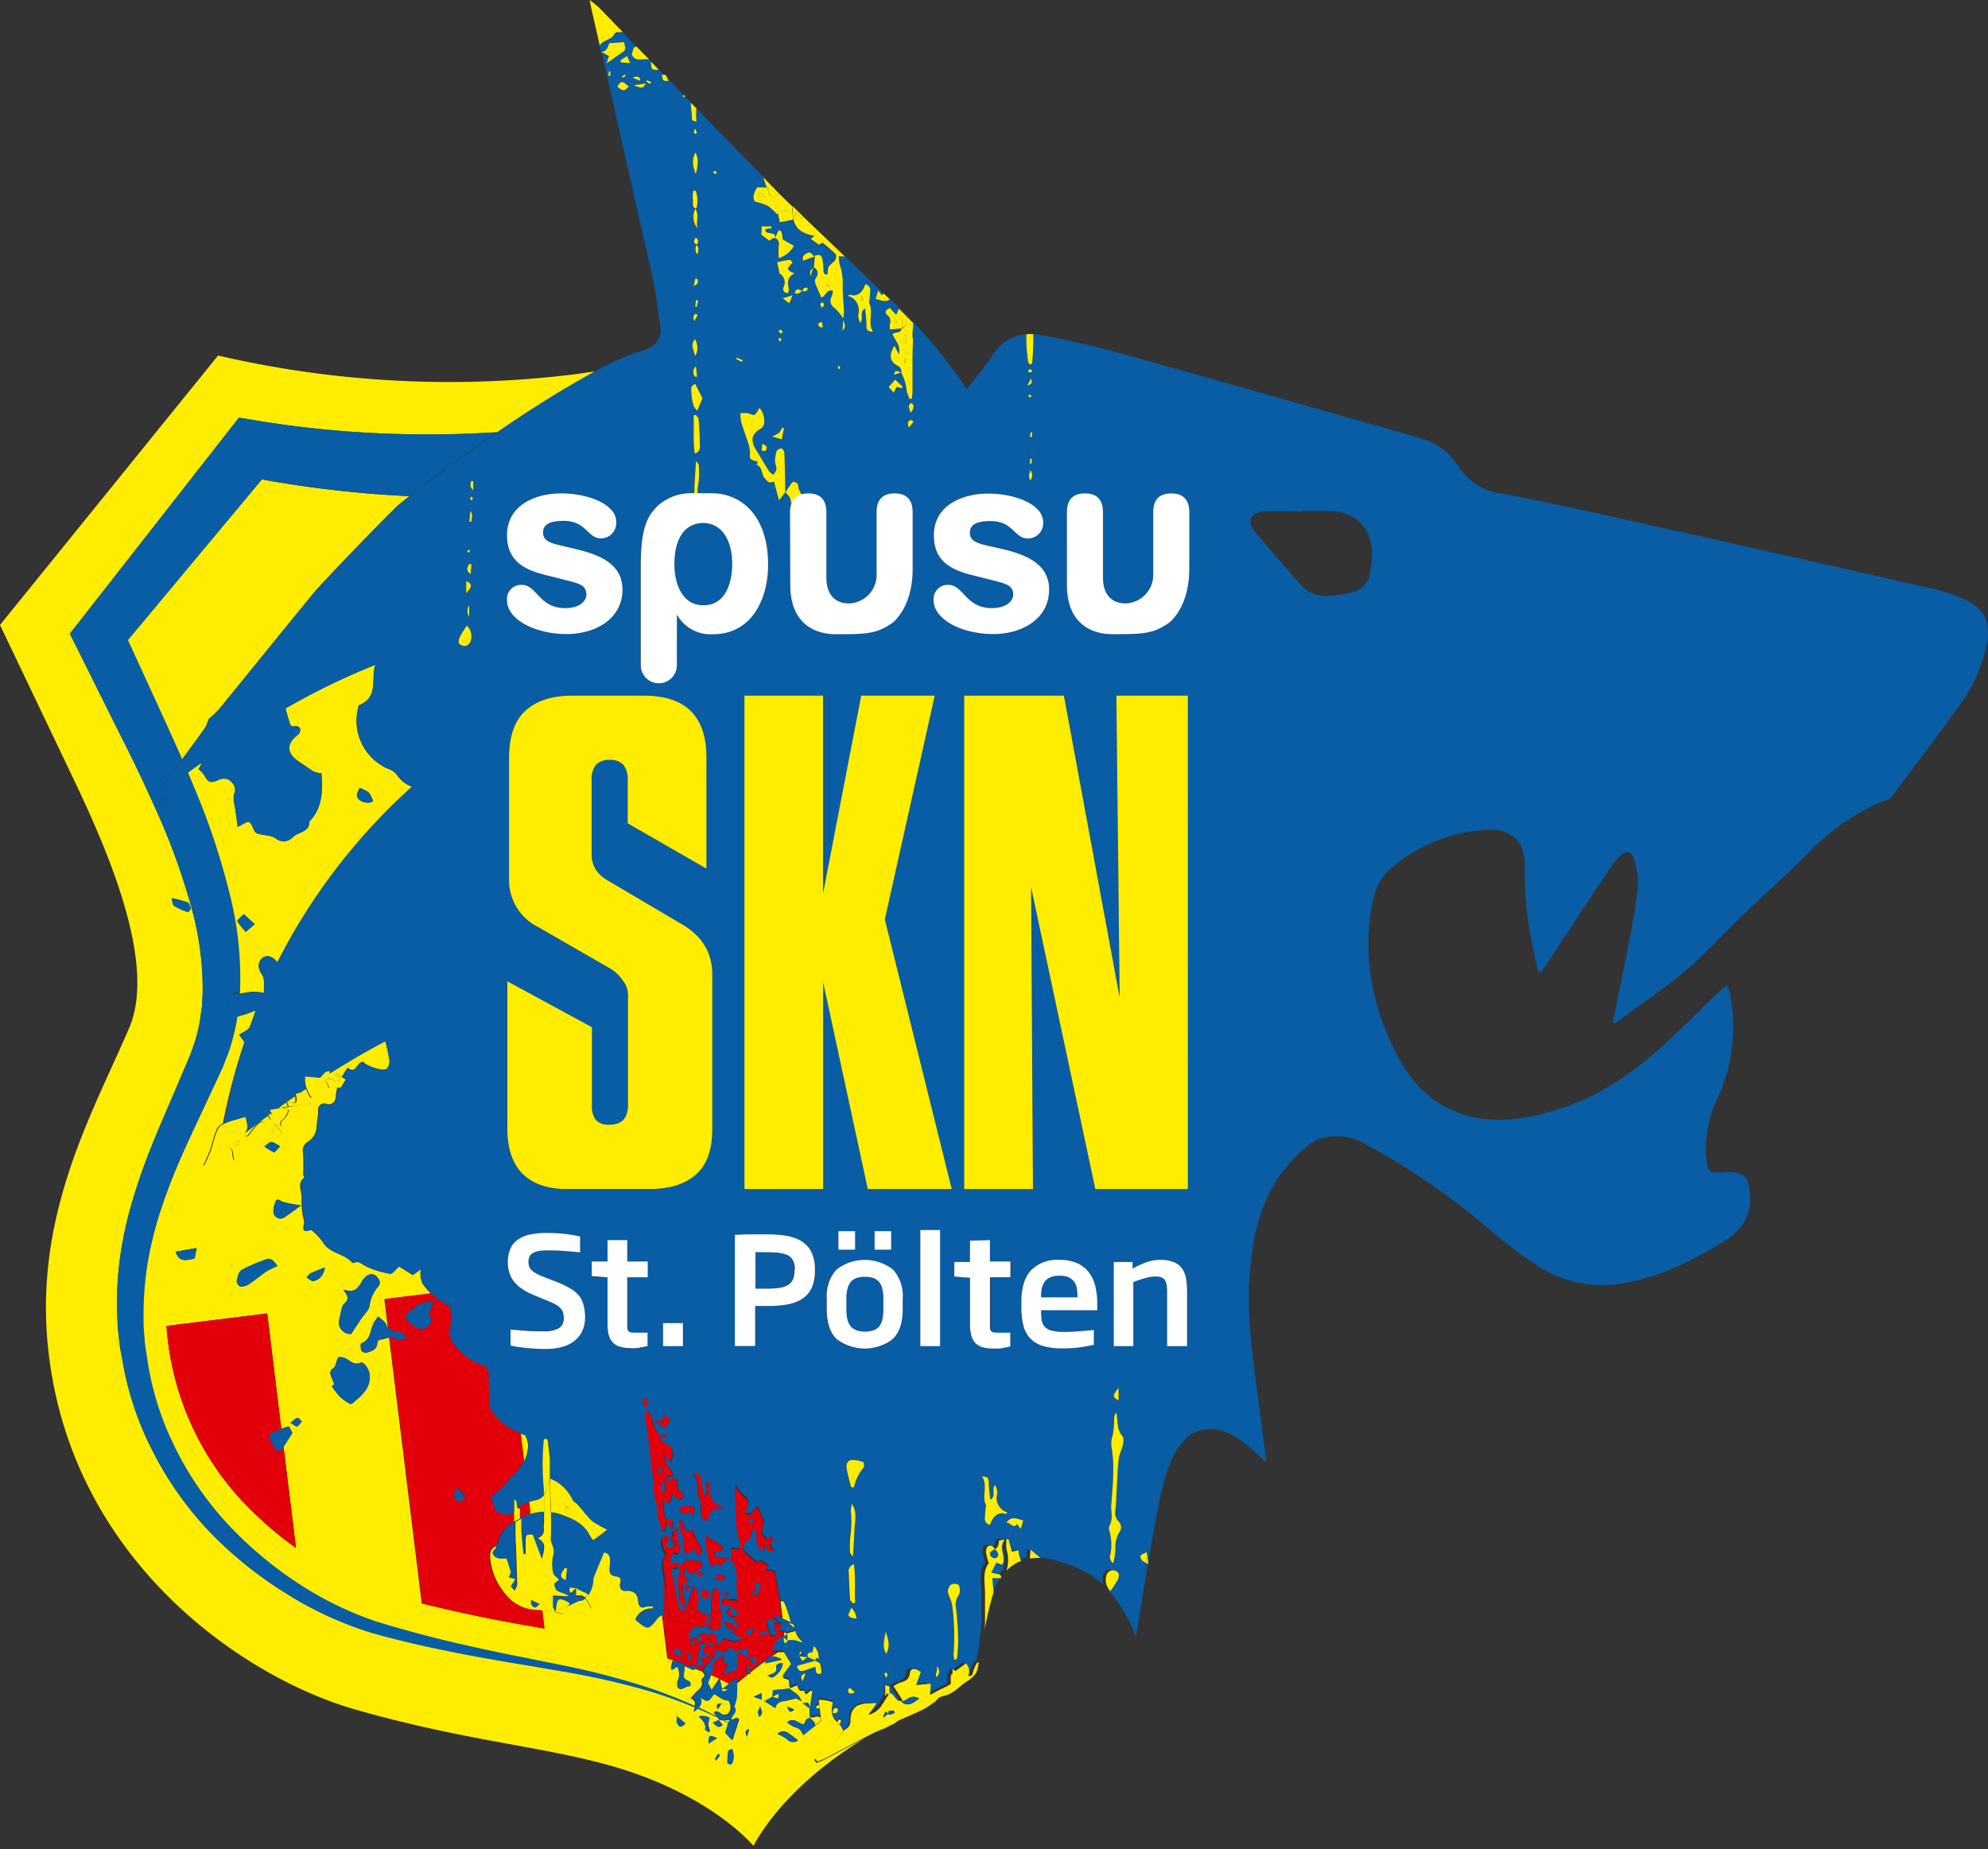 <svg xmlns="http://www.w3.org/2000/svg" width="500" height="465" fill="none"><rect width="100%" height="100%" fill="#333333" stroke="none"/><path fill="#FFED00" d="M58.05 262.66c-.29 1.05-.64 2.09-1.06 3.1-.4 1-.78 2.1-1.19 3.03l-2.55 5.47c-3.38 7.32-6.86 14.36-9.79 21.6-1.46 3.6-2.75 7.32-3.88 10.94a99 99 0 0 0-2.6 11.18 84.98 84.98 0 0 0-1 11.38v2.93c0 .98.05 1.95.14 2.93l.22 2.92.45 2.84c1 7.62 3.21 15.03 6.53 21.96 3.3 7 7.58 13.49 12.73 19.27a94.89 94.89 0 0 0 17.56 15.27 85.6 85.6 0 0 0 20.89 10.45 261.53 261.53 0 0 0 22.99 6.07c7.74 1.68 15.57 3.22 23.41 4.84a192.09 192.09 0 0 1 23.19 6.08c3.57 1.23 7.1 2.63 10.53 4.2.28-.8.4-1.47-.98-2.02l1.34-1.47c.81-.83 1.99-1.46 1.46-3.01-.09-.3.53-.83.85-1.32l-.65-.88c-.58-.25-1.2-.48-1.8-.71-.19.11-.4.2-.61.26l-2.08-.97-.25 2.7c.3 1.21 2.1.69 1.64 2.32-.37.04-.74.14-1.08.28-.69.34-1.47.88-2.02 0-.2-.6-.17-1.27.09-1.86a3.78 3.78 0 0 0-.22-3.29l-1.32.8c-.15-.26-.3-.4-.26-.52.08-.47.19-.92.29-1.35 0-.14.1-.29.14-.44l1.18.3c-.85-.31-1.67-.62-2.52-.9L166.46 406c-.6.27-1.12.72-1.47 1.28-1.8 2.31-2.07 2.38-4.39.64l-.79-.69a4.4 4.4 0 0 1 4.4-2.73v-.62a4.9 4.9 0 0 0-1.75 0c-1.29.53-1.86 0-1.94-1.18-.12-1.7-.9-2.67-2.45-2.78h-.12a2.58 2.58 0 0 0-.5 0c-1.37.1-1.76-.77-1.46-1.83.31-1.07 0-1.72-1.2-1.83-1.46-.15-1.6-.8-1.46-2.21.15-1.4.6-3.4-1.46-3.8-.9 2.14-1.76 4.18-2.56 6.24-.14.48-.2.97-.21 1.46a6.79 6.79 0 0 1-1.3 3.2 3.76 3.76 0 0 1 .88 3.54 7.55 7.55 0 0 0-1.61-2.75c-.19.2-.42.35-.67.44-.25.1-.53.13-.8.1-1.17.58-1.97.93-2.7 1.34l-1.34 2.15-2.05-.6c0-.13.1-.26.17-.4h-.44c-.98.1-1.96.1-2.93 0l.56 4.59-2.61-.48a395.62 395.62 0 0 1-28.2-5.86l-8.21-66.85c-.75.27-1.52.46-2.3.57-.22 0-.69.47-.69.72 0 1.77-1.34 2.15-2.62 2.52a1.47 1.47 0 0 1-1.31-.44c-.24-.58-.3-1.21-.18-1.82 2.93-.98 2.14-4.16 3.69-5.85.21-.31.41-.63.58-.97.82.82 1.79 1.33 2.05 2.1.11.33.28.63.5.89l-.9-7.32 11.7-1.46c-.8-.77-1.5-1.62-2.12-2.54a5.7 5.7 0 0 1-.41-3.55l-2 1.46-3.46-2.15h-.18c-.76.63-1.58 1.87-2.2 1.79a23.52 23.52 0 0 1-5.86-1.8c-1.07-.46-1.86-1.6-3.26-.94a.39.39 0 0 1-.36-.07c-1.94-2.36-5.61-2.19-7.31-5.1a15.62 15.62 0 0 0-2.75-2.93c-.1-.1-.25-.23-.33-.2-2.92 1.07-1.46-1.3-1.65-2.21a18.6 18.6 0 0 1-.63-5.62c.22-1.74-1.36-3.76.66-5.28.09-.08-.32-.82-.28-.72.1-1.79.1-3.58 0-5.37a2.6 2.6 0 0 1 1.17-2.93 4.65 4.65 0 0 0 2.23-3.86c0-1.32.47-2.67.36-4.11a1.56 1.56 0 0 1 2.11-1.59 1.72 1.72 0 0 0 2.31-1.7c.08-.83.22-1.64.43-2.44l-2.24.12c-.07-.35-.18-.7-.31-1.02a3.1 3.1 0 0 0-.57-.59 1.77 1.77 0 0 0-1.46 1.13 25.28 25.28 0 0 1-2.08 3.07 9.63 9.63 0 0 1-1.26-2.39l-1.55 1.04c.9.87 1.75 1.79 2.52 2.58h-.08.38v.42l-.07.1c-.63.58-1.37 1-2.18 1.25l-.48.45a2.92 2.92 0 0 0-3.08 2.5c-.28.96-.9 1.37-2.05.83.18-.46.24-.95.52-1.2a4.39 4.39 0 0 0 1.63-2.6c-.54-.16-1.08-.36-1.6-.6l1.47-.24a3.43 3.43 0 0 0-.44-1.09c2.35.36 2.62.3 2.29-1.65-1.47 1.04-3.02 2.1-4.53 3.18l.8-.14c.1.36.21.7.35 1.12h-2.54l-.58.42c.72.16 1.46.28 1.02 1.54-1.02 0-1.12-.69-1.34-1.3-2.05 1.46-4.09 3.05-6.12 4.63l-.2.27c.64.7 1.12.45 1.62-.2.61-.87 1.3-1.7 2.05-2.47.98-.9 1.56-.7 2.56.6l-.3-.08-1.47 2.82c-1.4 0-2.17.54-2.18 2.06a1.83 1.83 0 0 1-.62 1.3c-1.2.88-2.5 1.65-3.88 2.52-.73-1.2.12-3.04-1.72-3.5-.24.5-.43 1.03-.57 1.56a2.4 2.4 0 0 1-2.42 2.2c-1.46 0-1.74.65-3.01 1.02.29-.59 1.1-2.42 1.1-2.42l.52-1.24c.67-1.46 1.33-5.93 2.78-6.62l.53-.25c1.35-6.94 3.16-13.8 5.41-20.5l-1.36-1.9c.65-.35 1.3-.66 1.92-1.07.35-.23.63-.55.8-.92.47-1.13.84-2.28 1.47-4.07-1.25.45-2.06.82-2.93 1.05-.54.15-1.2.4-1.77.55 0 .19 0 .39-.1.58a50.61 50.61 0 0 1-1.44 6.37Zm100.23 137.19h-.08.08Zm-72.89-68.23c.38-1.3.37-3.03 1.22-3.8 1.46-1.31.63-2.23-.24-3.45 2.62.57 3.33.2 4.61-2.02a4.4 4.4 0 0 1 1.66-1.74 2.1 2.1 0 0 1 1.96.24c.5.71 1.46 1.46.54 2.7a8.96 8.96 0 0 0-2.18 4.73c-.12 1.14-1.32 2.18-2.05 3.26l-2.59 3.94a2.91 2.91 0 0 1-3.04-2.45c-.08-.48-.04-.96.11-1.41Zm-1.55 12.45c.5-.3.66-1.24.87-1.93.26-.9.5-.98 1.56-.76 1.46.32 2.52 2.17 4.4 1.32.81-.38 2.17 1.68 2.29 3.03.28 3.4-2.02 5.2-4.23 7.1-.18.14-.56.29-.7.21-.9-.48-1.73-1.06-2.5-1.72a24.5 24.5 0 0 1-2.11-2.74l.66-.43-.74-1.8c-.27-.84-.63-1.59.5-2.28Zm-5.7-23.85c1.05-.52 2.15-.91 3.6-1.47-.44 2.18-1.45 3.13-2.92 3.44-.48.1-1.13-.57-1.7-.89.33-.4.6-.88 1.03-1.08Zm-28.68-6.36-.54 2.68c-1.83.25-3.73 1.19-4.77-1.75l5.31-.93Zm25.28 44.85c-.32.12-.88-.43-1.7-.88.8-.6 1.2-1.14 1.7-1.21.5-.08.77.54 1.17.84-.38.44-.7 1.1-1.17 1.25Zm1.04-55.62c-1.69 1.2-3.02 2.2-4.4 3.12-.36.22-.8.28-1.22.18-1.47-.49-1.7-1.66-1.03-3.75.54-1.73 1.23-.64 2.11-.37 1.5.4 3 .68 4.54.87v-.05Zm-6.66-20.49 1.81 2.27-2.37.15c.22-.82.35-1.45.56-2.31v-.1Zm-.92 4.57c.61 0 1.26.56 2.28 1.1-.82.79-1.46 1.58-1.62 1.46a14.8 14.8 0 0 1-2.4-1.46c.58-.28 1.14-.97 1.74-1v-.1Zm-7.44 32.2c1.8-.96 3.67-1.78 5.6-2.46 1.46-.66 2.04-.47 3.45 1.46-.95.38-1.88.83-2.77 1.33-1.46 1.04-2.93 2.26-4.46 3.27a3.4 3.4 0 0 1-2.14.55 1.65 1.65 0 0 1-.9-1.37c.2-.97.46-2.3 1.22-2.74v-.04Zm6.44 10.93 3.56 29.04c.61-.24 1.24-.46 1.87-.65.34.54.64 1.1.9 1.69l-2.22 3.45 3.12 25.47a87.73 87.73 0 0 1-9.22-7.53 71.83 71.83 0 0 1-23.34-48.32l25.33-3.15Z"/><path fill="#FFED00" d="M205.33 443.36c-.17-.25-.33-.5-.51-.73.63-.78 1.31-1.53 2.03-2.23 1.82-1.56 4-2.73 5.14-4.99h.09a4.1 4.1 0 0 0-.86-1.64v.13l-.76-.32.21-.44-.58-.52a2.93 2.93 0 0 1-.78-1.83c-.07-.94.47-2.52.13-2.71a10.9 10.9 0 0 0-3.52-.61c0 .43.1.84.14 1.25 0 .3 0 .59.1.87a2.82 2.82 0 0 0 0 .01l.28 2.39c0 .26.08.52.1.77l-1.46 1.19-2.92 2.3a1 1 0 0 0 0 .2c-.13-.2-.3-.4-.41-.6a2.27 2.27 0 0 0-1.8-1.46 7.74 7.74 0 0 1-2-1.25c1.8-1.46 2.77.49 4.27.47.14-.41.34-.8.6-1.17.19-.25.58-.32.89-.47v-2.43.15l-1.77-1.29-.31-.58-1.46-.74h.08s0 .1-.1.17v-.14c-.84.27-1.7.48-2.57.65-1.28.16-2.35.5-2.55 1.83l-2.7-1.74 2-1.12c0-.5 0-1.02.1-1.65l4.24-.41c0-.63 0-1.26-.13-2.12l-1.65-.59 2.3-3.14-2-3.31h-1.47c-.54.37-1.1.73-1.63 1.11a4.4 4.4 0 0 1 2.6.8l-4.16.91c.07-.28.19-.56.33-.82-.71.52-1.46 1.04-2.15 1.58l.07.25-.17-.17c-.63.47-1.25.95-1.86 1.46v.35h-.48l-2.93 2.42c.05.67.05 1.35 0 2.03a8.69 8.69 0 0 1-.72 3.69c1.16 1.46-.88 2.18-.71 3.4h-1.97l1.3.74c.15-.3.38-.57.67-.76.71 0 1.55-1.01 1.99 0l-.6 1.87.76.43-.78-.4-1.02 3.2-1.76-1.9c.28-.79.52-1.59.7-2.4l-1.56-.81h-.76l-.35-.6c-1.67-.8-3.37-1.58-5.07-2.3-.28.26-.61.54-.96.83.03-.38.12-.76.26-1.13a117.74 117.74 0 0 0-10.63-3.84 190.14 190.14 0 0 0-23.24-5.29c-7.83-1.37-15.71-2.59-23.56-4.1a285.05 285.05 0 0 1-23.42-5.4 88.64 88.64 0 0 1-22.2-10.1A98.74 98.74 0 0 1 52.7 385.2a85.3 85.3 0 0 1-14.17-20.04 78.03 78.03 0 0 1-7.79-23.41l-.57-3.05-.35-3.08c-.13-1.04-.2-2.07-.25-3.1l-.14-3.13a88.06 88.06 0 0 1 3.1-24.6 143.3 143.3 0 0 1 3.73-11.7c2.84-7.7 6.2-15.02 9.25-22.26l2.33-5.45c.35-.9.6-1.71.9-2.56a37.83 37.83 0 0 0 1.81-7.89c.11-.9.29-1.8.33-2.7l.12-2.76c.06-7.52-.98-15-3.1-22.21a164.18 164.18 0 0 0-7.83-21.78 407.57 407.57 0 0 0-10.13-21.32l-10.66-21.4-1.7-3.4 2.45-3.14 37.51-47.92 2.55-3.25 4.3.72c13.42 2.21 27 3.38 40.6 3.48 6.67.08 13.36-.11 20.03-.51a280.65 280.65 0 0 1 24.4-15.22v-.09c-1.75.26-3.51.51-5.3.75a257.12 257.12 0 0 1-89.27-4.77L0 157.17l18.59 38.94c8.44 17.7 20.88 46.15 13.91 62.38-9.33 21.75-24.47 47.68-20.2 82.38 6.36 52.03 49.08 81.05 77.03 89.04 27.96 8 47.45 9.25 65.06 14.37 24.75 7.23 35.12 19.94 35.12 19.95 0 .01 6.7-14.24 27.9-27.03-3.31 1.73-6.62 3.51-9.93 5.24-.68.36-1.43.61-2.15.92Zm-5.6-13.48v.13c-.7.54-1.33.87-1.67-.74l1.67.61Zm-2.93-7.99h-.13l.09-.12.04.12Zm-1.6-2.72c-.1-.41.66-1.14 1.7-.82a4.74 4.74 0 0 1-2.6 3.51c-.18.1-.59-.18-1.28-.4 1.17-.65 2.6-.64 2.19-2.3ZM47.15 226.92c.44.18.72 1 .83 1.58 0 .23-.6.92-.73.86-1.21-.37-2.37-.9-3.45-1.56-.44-.33-.44-1.3-.62-1.92 1.35.26 2.67.6 3.97 1.04Zm123.74 207.26s-.07 0-.09-.1c-.19-.31-.4-.62-.63-.9 0-.55 0-1.09.12-1.6l2.12 1.86c-.47.38-.88.89-1.52.74Zm6.44.76c.35-1.46-.66-2.34-1.6-3.29.93-.23 1.91-.1 2.76.37-.18.57-.3 1.17-.34 1.77a7 7 0 0 0 .45 1.56l-.4.25c-.3-.22-.9-.5-.87-.66Zm3.02 2.19-2.13 1.34c.08-2.22.1-2.22 2.13-1.35Zm-.27 5.57-.22-.07c.04-.22.09-.44.16-.65.19-.29.39-.57.6-.85.63.15.53.44-.6 1.57h.06Zm-.79-9.5 1.47-.64 1.02 1.24c-1.03 1.03-1.65.12-2.49-.6Zm4.88 10.12c-.21.19-.41.48-.46.45-.24-.14-.5-.25-.76-.32v-.16c-.02-.98.04-1.96.2-2.93 0-.22.6-.35.94-.53a4.53 4.53 0 0 1 .07 3.52v-.03Zm3.7-6.56c-.2-.66-.4-.97-.34-1.22.06-.24.37-.46.57-.7l.3.18-.53 1.77v-.03Zm3.67-11v1.66l-1.99-.72 2-.93Zm-.58 5.86c-.44-1.04-.44-1.04.23-2.47.3.97.95 1.78-.23 2.59v-.12Zm6.96 5.64c-.73-.52-1.52-.94-2.35-1.26a2.02 2.02 0 0 1 2.8-.07c.83.5 1.57 1.14 2.33 1.7a2.12 2.12 0 0 1-2.78-.31v-.06Z"/><path fill="#FFED00" d="m32.07 161.07 8.3 18.11c1.78 3.9 3.6 7.86 5.35 11.89 1.93-2.65 3.86-5.28 5.77-7.93.42-.75.76-1.54 1-2.36.93-.75 1.8-1.57 2.6-2.44 8.12-9.96 16.18-19.95 24.34-29.89a725.45 725.45 0 0 1 20.2-20.94c.26-.28 1.46-1.26 3.33-2.73a279.32 279.32 0 0 1-37.1-4.21l-33.8 40.5Zm26.87 126.2c-.13.16.11.61.19.93.35-.05.69-.17 1-.35.14-.13 0-.56 0-1.08-.55.2-1 .25-1.2.5Zm24.3-15.9c.52.24 1.06.46 1.62.65.16 0 .4-.2.74-.41a7.72 7.72 0 0 0-.6-.76 8.4 8.4 0 0 0-.7-.56l.3-.41 1.38.95c.41-.82.9-1.6 1.47-2.31 2.22 1.86 2.25-1.71 3.93-1.47.82 1.06 4.74 2.4 5.86 1.72a2.66 2.66 0 0 0 .69-2.2c-.26-1.6-.6-3.19-1.03-4.75-4.8 2.51-9.48 5.26-14.1 8.2-.07.4-.12.83-.2 1.24.22-.03.44 0 .63.11Zm55.1 97.2v3.27c0 2.83.15 5.64.29 8.46.78.09 1.56.26 2.3.51 2.94 1.04 5.97 2.3 7.46 5.46.24.39.5.75.82 1.09l3.58-2.7a32.59 32.59 0 0 1-3.77-2.12 17.38 17.38 0 0 1-2.26-2.49c-.54-.61-1.05-1.24-1.6-1.84-.36-.37-.88-.6-1.12-1.01a10.54 10.54 0 0 0-5.74-5.46v-3.28c.04-1 0-2-.11-3 .13 1.03.18 2.07.14 3.1Zm3.96 10.24c.86.14.88.83-.2 1.68l.2-1.62v-.06Zm-4.58-16.7-.34-.34c.2.12.2.24.34.34Zm97.04 66.12.5-.23v-.2l-.38.34-.12.1Zm-97.92-48v-4.32a3.45 3.45 0 0 1-2.22 1.36c-.53.1-1.06.25-1.57.41l.4 3.18c1.1-.36 2.24-.57 3.39-.63Zm62.2 28c-1.1-3.46-1.77-6.47-2.72-5.38v-.08l.54 4.39 2.18 1.07Zm-66.36-43.25a5.7 5.7 0 0 0-.61-4.06 14.5 14.5 0 0 1-1.11-.39l.85 7.03c.44-.8.74-1.68.87-2.58Zm6.12 30.66c0 .57.86 1.05 1.46 1.68-.55-.63-1.34-1.11-1.46-1.68ZM57.6 224.8a86.34 86.34 0 0 1 2.62 25.03c1.06 0 2.16-.37 3.24-.43.98.03 1.96.12 2.93.28-.12-1.39.3-3.4-.5-4.58-1.19-1.67-1.03-3.13 0-4.11 1.02-.98 2.68-.59 3.83 1.05a151.98 151.98 0 0 1 33.87-44.2 7.88 7.88 0 0 1-3.65-2.78 4.3 4.3 0 0 0-1.7-1.46 13.17 13.17 0 0 1-8.09-15.92c0-.12 0-.33.14-.35 5.03-1.97 2.92-6.68 4.1-10.16a172.87 172.87 0 0 0-22.59 10.98c.32 1.18.53 2.13.85 3.04.32.9.26 1.76 1.61 1.38a1.35 1.35 0 0 1 1.19.61 1.81 1.81 0 0 1-.46 1.54c-3.3 2.4-2.84 4.88.43 7 1.17.74 2.28 1.6 3.48 2.3.62.25 1.27.4 1.93.47.3 4.3.32 8.6-3.04 12.1 0 2.74-2.83 2.57-4.17 3.94a3.13 3.13 0 0 1-4.28.32c-1.04-.8-2.73-.74-4.12-1.12-.4-.06-.78-.24-1.07-.51-.53-.82-.73-2.11-1.47-2.5-.73-.37-1.64.62-2.92 1.2-.18-1.47-.34-2.66-.52-3.91-.08-.62-.24-1.2-.3-1.82a5.56 5.56 0 0 1-.1-2.49c.78-1.86-.37-2.92-1.45-3.7a3.1 3.1 0 0 0-2.54.16c-1.77.85-2.54.65-3.47-1.18a9.01 9.01 0 0 0-1.46-1.58c.18-.33.44-.75.7-1.18l-.17-.26c-1.11.8-2.23 1.61-3.35 2.4 1 2.34 1.97 4.68 2.92 7.05 3.07 7.62 5.6 15.43 7.58 23.4Zm32.83-26.65c.84.29 1.64.7 2.36 1.22.46.64.81 1.37 1.02 2.13-1.26.88-3.8.1-4.02-1.36-.09-.61.4-1.31.64-1.99Zm-29.12 31.73 2.75 2.53-2.24 1.95c-.79-.84-1.5-1.75-2.14-2.7-.1-.18.87-.97 1.63-1.78Zm118.24 200.77c.83-.72 1.27.09 1.81.35a1.45 1.45 0 0 0 1.22.19 1.47 1.47 0 0 0 .93-.82c.51-.82.1-2.77-.63-2.77-1.46 0-2.28-1.3-3.54-1.56-.51.6-.88 1.37-1.46 1.6-.59.24-1.1-.45-1.92-.84a2.2 2.2 0 0 1-.42 2.56 89 89 0 0 1 4.6 2.27l-.6-.98Zm1.93-2.27-.94 1.46c-.53-1.14-.16-1.46.94-1.46Zm16.5-17.48v1.7-1.78l-.78-.31.13 1.05.66-.66Zm15.94 20.32c-.05.15-.1.3-.14.47l.13-.47h.01Zm4.15-2.74h.11-.19.08Zm-39.1-3.47 1.9-2.92c-.7-.33-1.38-.62-2.09-.93-.2.7-.46 1.37-.79 2l.98 1.85Zm2.58-.23c.68-.41 1.31-.9 1.87-1.46l-2.4-1.16c.2.9.35 1.71.53 2.53v.09Zm-42.73-21.12v-2.46c-.03.9-.06 1.7 0 2.46Zm-3.41-13.82.86 2.21c0-.45.2-.92.32-1.39-.12.47-.25.94-.32 1.4-.3-.74-.57-1.47-.86-2.22Z"/><path fill="#085DA4" d="M183.01 433.33v-.09l-1.3-.75h-.23l1.53.84Zm-78.03-324.11c-13.6-.11-27.17-1.28-40.58-3.49l-4.3-.71-2.57 3.27-37.48 47.92-2.49 3.15 1.69 3.4 10.65 21.39a407.9 407.9 0 0 1 10.13 21.32 164.22 164.22 0 0 1 7.83 21.78 76.6 76.6 0 0 1 3.1 22.22l-.12 2.75c0 .9-.22 1.8-.32 2.7-.21 1.8-.56 3.57-1.02 5.32-.2.87-.47 1.74-.8 2.57-.3.85-.55 1.67-.9 2.56l-2.33 5.45c-3.06 7.32-6.4 14.63-9.22 22.26a147.3 147.3 0 0 0-3.73 11.7c-1.06 4.01-1.86 8.08-2.42 12.18a88.08 88.08 0 0 0-.68 12.43l.14 3.12c0 1.04.12 2.06.25 3.1l.35 3.09.57 3.04a78.03 78.03 0 0 0 7.79 23.42 85.33 85.33 0 0 0 14.17 20.03 98.78 98.78 0 0 0 19.02 15.37 88.69 88.69 0 0 0 21.96 10.16c7.75 2.18 15.55 3.89 23.41 5.4 7.86 1.5 15.73 2.72 23.57 4.1a190 190 0 0 1 23.26 5.28c3.6 1.11 7.15 2.4 10.63 3.85l.15-.38a134.05 134.05 0 0 0-10.54-4.2c-7.6-2.5-15.34-4.54-23.18-6.08-7.79-1.6-15.62-3.06-23.36-4.84a302.94 302.94 0 0 1-23-6.08 85.6 85.6 0 0 1-20.88-10.44 94.88 94.88 0 0 1-17.56-15.27 80.8 80.8 0 0 1-12.73-19.27 73.03 73.03 0 0 1-6.53-21.96l-.45-2.84-.22-2.92c-.1-.98-.13-1.95-.13-2.93v-2.93c.07-3.81.4-7.61.99-11.38.65-3.78 1.52-7.51 2.6-11.19 1.13-3.68 2.44-7.31 3.88-10.93 2.93-7.24 6.41-14.28 9.8-21.6l2.54-5.47c.41-.94.8-2.02 1.19-3.03.42-1.01.78-2.05 1.07-3.1a50.6 50.6 0 0 0 1.46-6.37c0-.2 0-.4.1-.59a1.47 1.47 0 0 1-1.15 0 3.51 3.51 0 0 1-.91-4.21c.38-1.04.9-1.86 2.4-1.64h.28a86.35 86.35 0 0 0-2.62-25.03c-1.98-7.97-4.5-15.8-7.57-23.41-.94-2.37-1.92-4.72-2.93-7.06l-7.15 5.17-.2-.15c.3-.45.56-.9.87-1.34l5.08-6.93c-1.76-4.02-3.57-7.99-5.36-11.88l-8.3-18.12 33.68-40.4a279.22 279.22 0 0 0 37.07 4.22 464.26 464.26 0 0 1 22.05-16.1c-6.64.43-13.33.62-20 .55ZM42.44 200.5l-1.93 2.44-.66-.57c.41-1.01.43-2.4 2.6-1.87Zm133.1 228.85-.27.29c1.7.72 3.4 1.46 5.07 2.3l-.2-.32c-1.52-.8-3.05-1.56-4.6-2.27Z"/><path fill="#E2000B" d="M176.84 413.05c.45.47 1.05.79 1.7.9 0-.52-.14-1.03-.23-1.47-.13-.25-.57-.37-.87-.54-.05.43-.26.83-.6 1.11Zm2.03-4.13c1.08-.48.5-1.21.88-2.5.34-1.94.34-3.92 0-5.85 0-.34.03-.68.1-1.01-.1-.12-.22-.23-.34-.33-.14.43-.24.87-.3 1.32a53.8 53.8 0 0 0-.31 5.53c.76.91.69 1.4-.03 2.84Z"/><path fill="#E2000B" d="m179.9 413.76-1.35.28h.14-1.74v2.02c.76-.46 1.4-.08 2.13.3h.27v.2c0 .05.37.17.57.24l-.21-1.93c1.38.32 2.92 1.55 3.4-.61l2.16 1.17v4.39l-3.36 1.31 1.03-2.58c-1.3-.42-1.46-1.3-.88-2.44-.73.5-1.46.97-2.2 1.47-.27.24-.45.57-.5.94-.12.92-.33 1.84-.62 2.73.7.3 1.46.6 2.08.92l.14-.23v.34l2.4 1.15c.52-.45 1.04-.96 1.67-1.53v1.46c.98-.82 1.95-1.63 2.93-2.42l-.26-2.3c1 .53.86 1.24.77 1.91l1.86-1.46-2.14-2.11 1.6-.16.64 2.2c.7-.55 1.47-1.07 2.15-1.59a1.62 1.62 0 0 1 1.23-.89c.53-.38 1.09-.75 1.63-1.11h-1.29c1.01-2.64 1.46-3.16 2.77-3.63v-.07l.2-.21-.13-1.05-1.17-.46.54-1c.38-.7 0-.74-.57-.72l-1.4.21c.27 1.03.54 1.97.78 2.93-1.06.4-1.46-.12-1.7-.79-.2-.6-.43-1.2-.58-1.81a1.3 1.3 0 0 1 .07-.98 1.15 1.15 0 0 1 .97-.27c.65.2 1.28.42 1.9.7l-1.23-1.47.3-.37 1.7.8-.53-4.4-1.19-7.32c-.82-.35-1.68-.59-2.56-.71l1-.78-2.08-1.46-.95.5a34.2 34.2 0 0 1-3.37-3c-.25-.25 0-1.38.38-1.73 1.67-1.47 1.71-1.47 1.67-3.32.82-.21 1.05.22 1.1.93 0 .98.09 1.96.26 2.93.28 1.16.79 1.3 2.2.83.39.63.95 1.19 1.66.76.72-.42-.13-.73-.5-1.93-1.05.38-.5.73-1.47 1.1l.09-.85a2.72 2.72 0 0 1-.74-.64.9.9 0 0 0-.29 0l1.16-.62c0-.23 0-.47.07-.7-.85-.56-1.19-1.21-.85-2.06l-.35.4.43-2.25c.13.45.18.91.16 1.38v-.09a1.62 1.62 0 0 0 .2-1.26c-.44-1.26-1-2.49-1.58-3.82-1.14.51-1.46 2.3-3.04 1.71.08-.5.2-.98.36-1.46a2.15 2.15 0 0 0-.67-2.84c-.9-.8-1.67-1.71-2.3-2.74-.11.58-.18 1.16-.19 1.75.09 2.18.35 4.39.32 6.52a15.1 15.1 0 0 0 .78 5.54c.16.7.23 1.41.22 2.13l-2.11-.14c0 .93-.13 1.87-.2 2.8 0 .23 0 .52.17.65 1.46 1.46 1.32 3.54 1.29 5.27-.06 1.2-.02 2.4.13 3.58.06.35.2.67.4.96-.2-.11-.4-.21-.62-.3a5.4 5.4 0 0 0-1.68 0c0 .22.1.46.15.7l.42.74h-.25c.06.28.18.55.37.77.42.33.93.53 1.46.59a1.47 1.47 0 0 1-1.74 1.37v.15l-.28-.15h-.1l1.96 1.75c0 .5-.1 1-.3 1.46l.1.13a.79.79 0 0 1-.43.3c-.33.25-.74.37-1.14.33l2.8 1.54a2.93 2.93 0 0 1-3.02.4c-1.92-.55-2-.6-2.5 1.16l-.57.12.08.3a4.9 4.9 0 0 1-.5-.46Zm9.05-32.11c.24.21.43.47.56.76 0 .18-.26.42-.53.8-.3-.43-.63-.68-.64-.96-.02-.28.45-.4.61-.6Zm-1.1 29.5c-.18-1.34-.18-1.34 1.62-1.66-.08 1.25-.68 1.6-1.61 1.66Zm5.73-.46-2.62.58c.76-1.36.76-1.38 2.62-.58Zm-4.61-10.25h1.39l-.63-2.28c1.61-.12 1.76.14.94 2.92h-.95l-.82-.3.07-.35v.01Zm-2.3 1.35c.51.17 1 .4 1.47.69.3.19.62.81.52 1.06-.1.25-.7.62-.98.84l-.79-.09c.07-.66 0-1.33.45-1.67-.2-.3-.45-.57-.67-.85v.02Zm-1.04 13.08c.41 0 .84.16 1.25.12.41-.14.8-.33 1.17-.57 0 .96.14 1.74.2 2.48l-2.93-1.56c.12-.2.21-.48.31-.48v.01Zm-8.27 3.95-.32-.48c-.75.29-1.44.7-2.05 1.21.6.24 1.22.47 1.8.72l-.23-.3.8-1.15Z"/><path fill="#E2000B" d="m170.49 417.85 1.58.4c.02-.5-.05-1-.22-1.47v-.1c.27.06.54.14.8.25.07 0 .15.1.23.14.01-.44.07-.88.18-1.31l-1.08.35a.98.98 0 0 1 .26-.35 6.1 6.1 0 0 0 1.64-1.47 4.6 4.6 0 0 0-.16-1.33c.44.01.86-.12 1.21-.38.1-.23.22-.47.31-.72l.09.24c.1-.16.16-.33.2-.51.31.2.75.38.84.66.02.06.05.13.09.19.33-.17.66-.35.98-.55l.67-.5a1.24 1.24 0 0 0-1.04-.6c-.52.19-1.01.44-1.46.77-.66.36-1.66.32-1.83 1.33l-.34-1.64a15 15 0 0 0 .63-1.46c.16-.38.98-.49 1.46-.72.24-.1.47-.23.7-.37l.15-.42c.28.23.55.38.53.48a1.7 1.7 0 0 1-.13.35l.28.3c0-.24.13-.44.2-.65l1.93 1.2-.28-1h-.1c0 .21-.07.43-.12.67-.33-.27-.58-.49-.78-.68.36-.3.63-.69.77-1.14a1.97 1.97 0 0 1-1.33 1c1.08-1.61 1.07-1.98-.16-3.41l-.12.2a2.43 2.43 0 0 0-1.75-1.04l-.22.51a4.72 4.72 0 0 0-3.24 1.25 11.6 11.6 0 0 1-.73-.37c.35-.22.72-.61.9-.55 1.13.42 1.63-.28 1.84-1.1.44-1.7.73-3.44 1.06-5.1a3.87 3.87 0 0 0-.27-.76c-.56 1.64-1.07 3.4-1.75 5.1-.3.77-.87 1.46-1.94.86a.45.45 0 0 0-.3.07c.2.94.4 1.86.53 2.84-.43.29-.94.44-1.46.44a2 2 0 0 0-1.64-.38c.11-.3.15-.63.1-.95-.3-2.55-.67-5.08-.9-7.64 0-.51-.14-1-.23-1.46-.07 2.56 0 5.13 0 7.7.01.32-.06.64-.21.93a.7.7 0 0 0-.24.07l1.36 11.06c.84.16 1.66.46 2.5.77Zm-.91-2.93 1.46-.29.43 1.79-.4.19a7.4 7.4 0 0 0-.86-.8c-.25-.14-.51-.26-.78-.35.01-.17.06-.34.15-.5v-.04Zm-.32-17.32c-.1-1.06-.16-2.13-.25-3.25h-.41c.22 1.15.44 2.26.66 3.25Zm-40.08 2.45c0-.2.18-.4.28-.63l-.28.63Zm.28-11.78c0-1.13 0-2.25-.1-3.36l.1 3.36Z"/><path fill="#E2000B" d="M97.68 334.02c.53.53 1.24.83 1.99.85 1.11.13 2.16.38 2.35 1.92-.92 0-1.97.32-2.48 0a1.98 1.98 0 0 0-1.59-.4l8.22 66.86a373.2 373.2 0 0 0 28.2 5.85l2.6.48-.55-4.58-2.33-.19a9.58 9.58 0 0 1-4.4-1.46l-.15-.12a11.1 11.1 0 0 1-2.71-2.52 16.1 16.1 0 0 1-3.64-8.26c-.14-1.23-.27-2.71 1.12-3.52l.28-.16a1.05 1.05 0 0 0 .53-.73 7.51 7.51 0 0 1 4.2-5.36v-2.5l-.12.12c-.83 1.07-4.02.51-4.55-.72-.41-.98-.75-2-1.16-3.13a23.6 23.6 0 0 0 3.52-3.12c1.46-1.97 3.61-3.56 4.81-5.85l-.85-7.03a15.33 15.33 0 0 1-7.48-6c-1.04-1.56-.13-4.39-.23-6.6v-.32l-.65-.12c.18-.35.3-.79.49-1.14-.15-.83-.34-1.7-.47-2.52-3.67-.99-6.84-3.29-8.93-6.46-1.02-1.59-.12-4.4-.23-6.62-.05-.76-.16-1.51-.32-2.25a15.04 15.04 0 0 1-4.67-3.2l-11.71 1.45.9 7.35Zm17.56 40.06 1.99 2.93c-.75.16-1.76.68-2.17.38-.9-.59-1.21-1.67.15-3.31h.03Zm-9.64-46.16a11.1 11.1 0 0 1 3.43-.56l-1.2 3.06c.27.66.95 1.65.74 1.95-.65.83-1.66 1.87-2.52 1.87-.86 0-2.05-.98-3.05-1.6a2.38 2.38 0 0 1-.63-.77c-.17-.34-.5-.92-.42-1a22.6 22.6 0 0 1 3.61-2.95h.03Z"/><path fill="#E2000B" d="M130.86 379.33v2.54c.83-.4 1.69-.75 2.57-1.02l-.4-3.18a8.36 8.36 0 0 0-2.92 1.58.84.84 0 0 0 .75.08Zm-2.89 16.71c0-.12.1-.22.12-.32l-.12.32ZM42.23 337.2a71.83 71.83 0 0 0 22.99 44.52 87.63 87.63 0 0 0 9.22 7.53l-3.12-25.37-.51.76a1.47 1.47 0 0 1-1.36 0c-.7-1.05-1.3-2.16-1.8-3.32 0-.19.38-.82.71-.96.8-.36 1.6-.68 2.4-.97l-3.55-29.04-25.33 3.1c.08 1.25.2 2.5.35 3.75Z"/><path fill="#085DA4" d="M249.2 391.47a1.36 1.36 0 0 0 1.22.47c1.06-.55.7-1.3.09-1.98l-.26-.26c-1.18.45-1.45.96-1.04 1.77ZM199.33 51.8l2.26 2.24c-2.2-2.15-4.39-4.3-6.55-6.49 1.42 1.44 2.85 2.83 4.28 4.25Z"/><path fill="#085DA4" d="M494.06 150.75a40.79 40.79 0 0 0-7.45-2.58c-20.08-4.57-40.18-9.1-60.29-13.6-16.27-3.6-32.51-7.38-48.9-10.52a14.73 14.73 0 0 1-10.68-6.92c-.16-.26-.38-.51-.57-.77a16.43 16.43 0 0 0-9.07-6.22c-25.38-7.2-50.75-14.44-76.1-21.52a245.12 245.12 0 0 0-18.63-4.26c-5.21-1.04-9.66.25-12.8 5.04-1.9 2.92-4.18 5.54-6.32 8.34-.18-.14-.35-.3-.5-.47-5.3-7.9-11.5-15.15-18.47-21.62l-1.46-1.33 1.01.97c-1.2.9-2.33.14-3.57-.1.2-.7.4-1.3.64-2.11l.47.6c.15.2.31.4.46.63.12-.2.3-.35.5-.44a1932.5 1932.5 0 0 0-9.78-9.35l-1.58-.12c0 .7.07 1.41.22 2.1.6 1.76.85 3.61.76 5.47 0 2.13.23 4.27.32 6.42a9.66 9.66 0 0 1-.2 1.71v.18c0 .83 1.1 1.6-.18 2.8a454.83 454.83 0 0 1 .19-2.95c-.62-1-1.38-1.9-2.26-2.69a2.1 2.1 0 0 1-.67-2.8c.17-.47.3-.96.35-1.46-1.55-.57-1.85 1.19-2.92 1.7-.56-1.32-1.13-2.52-1.57-3.76a1.64 1.64 0 0 1 .2-1.25 1.62 1.62 0 0 0-.61-2.54l-.1.08-.68 2.16c-.13-1.47-.11-1.47.68-2.16v-.14c.09-.94.19-1.86.3-2.8l-2.94 1.07c-.36-1.18.46-1.58.98-1.9.53-.32 1.25.13 1.64.74 1.38-.45 1.9-.3 2.17.82.17.94.26 1.88.26 2.83 0 .7.27 1.13 1.07.94 0-1.83 0-1.78 1.66-3.28.36-.34.61-1.47.36-1.71a34.77 34.77 0 0 0-3.3-2.93l-.96.5-2.05-1.47 1-.77c-2.66-.41-4.69-1.47-5.36-4.13l-3.32.63-.45-2.2-.24.2c-.63-.78-1.35-1.5-2.13-2.13a16.27 16.27 0 0 0-3.28-1.07c-.7-1.1-.12-2.35.58-3.57h2.43a9.6 9.6 0 0 1-.88-2.53c-5.63-5.7-11.24-11.44-16.83-17.21a21.68 21.68 0 0 0 0 3.38c-.55-.22-1.1-.37-1.1-.45.1-1.47-.32-2.93-.24-4.32l-1.56-1.61a1 1 0 0 0 0 .19l-.48-.2c.06-.12.12-.24.16-.36l-4.04-4.17c.07.23.17.45.3.65-1.47 0-1.47 0-1.7-1.54.16-.03.33-.03.5 0l-1.22-1.26-.45-.04c-1.47 0-1.47 0-1.63-1.58 0-.2-.04-.41-.11-.6l-.31-.31c-1.46-.65-3.43.85-4.48-1.33l.48-1.74.72-.33-3.45-3.52h-1.47c-.5 0-.86.86-1.3 1.33-.69.36-1.46.7-2.08 1.11-.41.2-.74.54-.92.97l.32 1.46c0 .07 0 .13.12.22 1.24-.2 1.46-1.24 1.9-2.24l3.72-.26c.44 1.97.42 1.94-.98 2.92-1.04.7-2.03 1.47-3.43 2.43l.62-1.78-1.77-1.14 12.58 55.61c1.01 4.52 1.54 9.15 2.23 13.74a4.66 4.66 0 0 1-2.05 4.51c-1.46 1.16-3.54 1.29-6.25 2.41a95.08 95.08 0 0 0-8.41 4.09 280.37 280.37 0 0 0-24.4 15.22 475.52 475.52 0 0 0-22.06 16.1 54.74 54.74 0 0 0-3.33 2.72 703.25 703.25 0 0 0-20.2 20.94c-8.15 9.94-16.22 19.94-24.34 29.89-.8.87-1.67 1.7-2.59 2.44-.24.82-.58 1.62-1 2.36-1.91 2.65-3.84 5.28-5.78 7.93l-5.07 6.92c-.31.44-.57.9-.87 1.35l.2.15 7.15-5.17 3.35-2.4.18.26a27 27 0 0 0-.7 1.17c.54.47 1.04 1 1.46 1.58.92 1.83 1.7 2.04 3.47 1.19a3.09 3.09 0 0 1 2.53-.16c1.14.8 2.3 1.84 1.46 3.7-.16.83-.13 1.68.09 2.49 0 .61.22 1.2.3 1.81.18 1.26.34 2.5.52 3.91 1.3-.57 2.43-1.46 2.93-1.18s.9 1.67 1.46 2.48c.3.28.67.46 1.07.52 1.46.38 3.09.32 4.13 1.12a3.13 3.13 0 0 0 4.27-.32c1.35-1.37 4.23-1.2 4.17-3.95 3.37-3.5 3.34-7.79 3.04-12.09a7.3 7.3 0 0 1-1.93-.47c-1.2-.7-2.31-1.56-3.48-2.3-3.26-2.12-3.72-4.6-.43-7a1.81 1.81 0 0 0 .46-1.54 1.35 1.35 0 0 0-1.19-.62c-1.34.38-1.36-.66-1.6-1.37-.26-.72-.53-1.86-.86-3.05 7.26-4.2 14.81-7.87 22.6-10.97-1.17 3.48.92 8.2-4.11 10.15l-.13.36a13.17 13.17 0 0 0 8.12 15.9 4.3 4.3 0 0 1 1.7 1.47 7.88 7.88 0 0 0 3.64 2.78 151.98 151.98 0 0 0-33.86 44.2c-1.16-1.64-2.79-2-3.84-1.06-1.05.95-1.23 2.45 0 4.12.8 1.17.38 3.19.5 4.58-.97-.16-1.95-.25-2.93-.28-1.08 0-2.18.47-3.23.42H60c-1.46-.22-2.02.6-2.4 1.64a3.51 3.51 0 0 0 .91 4.22 1.47 1.47 0 0 0 1.16 0c.57-.15 1.23-.4 1.77-.54.86-.24 1.68-.6 2.93-1.06-.63 1.79-1 2.93-1.47 4.07-.17.38-.45.7-.8.92-.62.41-1.28.72-1.92 1.07l1.36 1.9a159.56 159.56 0 0 0-5.24 20.6c.94-.42 1.92-.77 2.93-1.03l1.83-.54.8-.18a.7.7 0 0 0 0 .31c.54 2.33.63 2.47-.36 3.88 2.03-1.58 4.07-3.12 6.11-4.64a2.67 2.67 0 0 0-.14-.37c.15.06.3.1.47.14l.58-.43h-.32c-.12-.22-.23-.45-.35-.64l.36-.1 1.72-.3a91.19 91.19 0 0 1 4.52-3.17c0-.2 0-.38-.12-.62.51-.12 1.01-.38 1.14-.25l.1.08 1.54-1.04a6.57 6.57 0 0 1-.33-2.93l3.67.28c1.46-1.67 1.46-1.67 2.46-1.58l-.09.55c4.61-2.92 9.3-5.68 14.1-8.2.42 1.57.76 3.16 1.02 4.76a2.67 2.67 0 0 1-.69 2.2c-1.14.69-5.06-.66-5.85-1.71-1.69-.3-1.72 3.27-3.94 1.46A13.5 13.5 0 0 0 86 270.9l.93.65-1.26 1.99H85c-.2.8-.35 1.6-.42 2.43a1.7 1.7 0 0 1-2.32 1.7 1.55 1.55 0 0 0-1.48.22 1.57 1.57 0 0 0-.62 1.37c.1 1.46-.4 2.8-.37 4.11a4.66 4.66 0 0 1-2.22 3.82 2.6 2.6 0 0 0-1.17 2.93c.1 1.79.1 3.58 0 5.37 0-.1.36.64.27.72-2.02 1.46-.44 3.54-.65 5.28-.08 1.9.13 3.79.62 5.62.18.9-1.27 3.28 1.66 2.21.07 0 .23.1.32.2 1.04.86 1.96 1.84 2.75 2.93 1.64 2.93 5.31 2.74 7.32 5.1.05.03.1.06.17.08l.18-.01c1.46-.66 2.2.48 3.26.95 1.87.85 3.84 1.45 5.86 1.79.63.08 1.46-1.16 2.2-1.79h.18l3.37 2.03 2-1.46a5.7 5.7 0 0 0 .42 3.56c.61.91 1.32 1.76 2.12 2.53a15.03 15.03 0 0 0 4.67 3.2c.16.75.27 1.5.32 2.26.12 2.24-.8 5.03.23 6.61a15.52 15.52 0 0 0 8.93 6.47c.13.82.32 1.69.47 2.52-.2.35-.31.79-.48 1.14l.64.12v.32c.1 2.22-.8 5.03.23 6.6a15.31 15.31 0 0 0 7.48 6c.37.15.73.28 1.11.4a5.7 5.7 0 0 1 .62 4.05c-.14.9-.43 1.78-.88 2.57-1.2 2.23-3.28 3.81-4.81 5.86a23.6 23.6 0 0 1-3.52 3.12c.41 1.12.75 2.15 1.16 3.13.53 1.23 3.72 1.78 4.55.72l.12-.12v-3.12a1.22 1.22 0 0 1 .58 1.14c0 .46 0 .88.31 1.06a8.35 8.35 0 0 1 2.93-1.58c.51-.17 1.03-.3 1.56-.41.9-.15 1.7-.64 2.23-1.37v-1.53c-.4-4.07-.4-8.17 0-12.24 0-.1.19-.17.36-.26l.18-.1.34.33c.06.05.1.12.11.2.1 1.08.27 2.18.38 3.26.12 1 .16 2 .12 3v3.28a10.54 10.54 0 0 1 5.68 5.43c.23.4.76.64 1.11 1 .56.6 1.07 1.23 1.61 1.85.67.9 1.43 1.73 2.25 2.49 1.22.79 2.48 1.5 3.78 2.12l-3.58 2.7a6.9 6.9 0 0 1-.82-1.09c-1.47-3.16-4.4-4.39-7.45-5.46a10.9 10.9 0 0 0-2.32-.51c.11 2.18.11 4.37 0 6.56-.02.16-.02.32 0 .48.12.5.28.99.49 1.46.35.92.35 1.93 0 2.84a9.85 9.85 0 0 0-.24 4c0 .57.87 1.05 1.47 1.68l-.43.32-.38.3-.34.24c-.06.48.04.96.28 1.38v.09c.7 1 2.34.89 3.27 1.8h-1.03l-2.93-.2v2.47a4 4 0 0 0 0 .4c.05.2.13.4.25.56l.24.34h.44c.06-.14.1-.29.11-.44.14-1.57.39-2.25 1.1-2.25.68.1 1.32.34 1.89.73l.44.29-.32.51c.73-.4 1.46-.76 2.7-1.34a1.71 1.71 0 0 0 1.47-.55 2.12 2.12 0 0 0-1.55-.52c-.24 0-.48.03-.7.08v-1.88l-1.32 1.18a3.13 3.13 0 0 1-.31-.67c.02-.25.07-.5.15-.73l1.46.22c.58.35 1.18.66 1.8.93.44.14.85.37 1.2.68a6.8 6.8 0 0 0 1.3-3.2c0-.49.07-.98.2-1.46.81-2.06 1.67-4.1 2.57-6.25 2.06.41 1.46 2.43 1.46 3.8 0 1.38.13 2.07 1.47 2.22 1.15.12 1.46.64 1.2 1.83-.27 1.18.13 1.93 1.46 1.83.16-.02.33-.02.5 0h.11c1.56.11 2.33 1.08 2.45 2.78.08 1.24.66 1.71 1.94 1.18.58-.1 1.17-.1 1.75 0v.62a4.4 4.4 0 0 0-4.4 2.74l.8.68c2.24 1.74 2.51 1.67 4.39-.64.35-.56.86-1 1.46-1.27a.71.71 0 0 1 .23-.08c.16-.29.23-.6.22-.93v-7.7c-.4-2.29-.96-4.52.24-6.46-.39-.8-.72-1.63-.98-2.49-.1-.52-.1-1.46.23-1.65.69-.57 1.38-.19 1.89.47a2.05 2.05 0 0 0 .67-2.24l1.47-.47c-1.66 2.4 1.03 4.14 0 6.35l-1.47-.32-.96 2.58c.56.12 1.13.19 1.7.22.78 0 .77.52.89 1l-1.85.15.25 3.25c.26 1.35.53 2.65.75 3.95.17.99.4 1.94.61 2.93.1-.06.2-.08.31-.07 1.07.57 1.64-.09 1.95-.87.67-1.7 1.18-3.45 1.74-5.09.12.25.21.5.28.76v-.17a6.76 6.76 0 0 1 .35 5.53 2.44 2.44 0 0 1 1.75 1.04l.3-.5c1.23 1.46 1.24 1.8.16 3.41a1.99 1.99 0 0 0 1.33-1c.1-.33.1-.68 0-1.02a2.24 2.24 0 0 0-.47-.95l.09-.22.58.57c.01-1.85.11-3.7.31-5.53.06-.45.17-.89.3-1.32.13.1.24.2.35.32v-.33a2.33 2.33 0 0 1 1.1 2.82c-.2.87-.1 1.78.3 2.58a7.48 7.48 0 0 1-.42 5.18c-.87-.38-1.09.33-1.7 0l-1.93-1.2c0 .2-.14.4-.2.64l-.29-.3-.2.39c-.18-.1-.49-.22-.49-.32.02-.17.06-.32.14-.47-.22.14-.45.26-.7.37-.52.23-1.34.33-1.45.71-.19.5-.4.99-.63 1.47l.33 1.63c.18-1 1.17-.96 1.83-1.33.45-.32.94-.58 1.47-.76a1.23 1.23 0 0 1 1.03.59c.23-.18.48-.32.75-.43a1.19 1.19 0 0 1 1.1.46c.3.74.53 1.5.7 2.28l.57-.12c.5-1.77.59-1.7 2.5-1.15a2.93 2.93 0 0 0 3.03-.41l-2.8-1.54c.4.04.8-.07 1.14-.32-.63.2-1.23-.78-1.9-.5-.35-.5-.66-1.05-.93-1.6a3.12 3.12 0 0 1 3.16 1.66c.2-.46.3-.96.3-1.46l-1.97-1.75h.1l-1.16-.64.8-1.46.37.1c0 .57.14 1.16.26 1.95a1.46 1.46 0 0 0 1.74-1.38 2.93 2.93 0 0 1-1.46-.58c-.19-.23-.31-.5-.37-.78h-2.27c-.7-1.61.7-1.47 1.47-1.89l.6 1.08c0-.23-.09-.46-.15-.68a5.4 5.4 0 0 1 1.68 0c.21.08.42.18.62.29-.2-.29-.33-.61-.4-.95-.14-1.2-.19-2.4-.13-3.59 0-1.73.25-3.79-1.29-5.27-.13-.13-.11-.42-.17-.64 0-.94.15-1.87.2-2.81l2.11.15a9.03 9.03 0 0 0-.22-2.14 15.1 15.1 0 0 1-.77-5.53c0-2.18-.24-4.4-.33-6.53.02-.58.08-1.17.2-1.74.62 1.02 1.4 1.94 2.3 2.73a2.15 2.15 0 0 1 .66 2.84 9.7 9.7 0 0 0-.36 1.47c1.6.58 1.9-1.2 3.04-1.71.57 1.33 1.14 2.56 1.58 3.81a1.64 1.64 0 0 1-.2 1.26v.1a1.5 1.5 0 0 1-.24.46c-.33.85 0 1.46.85 2.06 0 .24 0 .47-.07.7l1.63-.83c.52 1.14-.27 1.64-.75 2.04a.88.88 0 0 1-1.01.1l-.09.85c.95-.37.4-.72 1.46-1.1.38 1.2 1.04 1.6.52 1.93-.53.34-1.28-.13-1.67-.76-1.47.47-1.92.32-2.2-.83a16.9 16.9 0 0 1-.26-2.93c0-.72-.28-1.14-1.1-.94 0 1.85 0 1.8-1.67 3.32-.38.36-.63 1.47-.38 1.75a34.08 34.08 0 0 0 3.37 3l.95-.52 2.08 1.47-1 .77c.89.13 1.75.37 2.56.72l1.19 7.32v.09c.95-1.1 1.62 1.91 2.72 5.37l-2.2-1.01-1.7-.8-.3.37 1.23 1.47c-.62-.27-1.25-.5-1.9-.7a1.13 1.13 0 0 0-.97.27c-.15.3-.18.66-.07.98.15.62.38 1.22.57 1.82.28.67.64 1.18 1.71.79-.25-.95-.51-1.89-.77-2.93l1.39-.22c.52 0 .95 0 .57.73-.2.34-.37.7-.54 1l1.17.45.79.3 2.05-.58c.29 1.01.87 1.92 1.68 2.6l-.1.27-.88-.33c-.2-.08-.39-.13-.59-.18h-.14a4.14 4.14 0 0 0-1.17-.1h-.16c-.22.04-.42.1-.62.17-.09.13-.19.25-.3.37-.23.25-.45.32-.6-.13a3.22 3.22 0 0 1-.1-.35 2.8 2.8 0 0 1 0-.78c-1.36.47-1.75 1-2.76 3.63h2.8l2.01 3.3-2.3 3.15 1.66.59c0 .86.09 1.46.13 2.12l1.82-.77c.07.11.14.23.19.36.09.28.22.54.4.78.2.23.5.33 1.05.11.23.34.44.7.63 1.06l1.18-1 .25.1h.16l-.61 4.2v2.43h.24c.34.04.69 0 1.02-.08.24-.11.5-.16.77-.13.24.02.46.1.66.25l-.28-2.4c-.17.1-.34.17-.53.23l-.38-.5.85-.54c0-.41-.1-.82-.14-1.26 1.2.01 2.39.22 3.52.62.34.19-.2 1.77-.13 2.7.04.69.31 1.33.78 1.83l.58.53.16-.34c.05-.11.1-.23.16-.33l.59.22c-.12.36-.22.71-.32 1.08.4.47.7 1.03.86 1.64.22-.11.42-.24.62-.38l.14-.13c.13-.1.25-.21.35-.34a2.99 2.99 0 0 0 .34-.63c.08-.29.12-.58.12-.88 0-.36.02-.71.09-1.07v-.25c.03-.15.08-.31.14-.46v-.2c.1-.26.23-.52.4-.75.1-.17.22-.33.36-.47l.2-.18a3.96 3.96 0 0 1 1.84-.95h.1c.37-.08.74-.13 1.11-.15h.2c.48-.03.97-.03 1.46 0-.4.57-.77 1.07-1.13 1.61-.37.54-.59.8-.92 1.3.36-.1.71-.22 1.05-.38l.25-.13c.2-.1.4-.21.58-.35l.3-.22.45-.4.15-.15.09-.1.39-.47v-.08l.13-.19c.14-.18.27-.37.4-.57l.11-.17.24-.38.76-1.22c.09-.94.09-1.9 0-2.84.57.22 1.14.37 1.13.47-.03.7 0 1.4.1 2.1.2.16.36.36.5.58.18.24.39.47.61.69.1.09.22.17.35.23h.1c.11.05.22.07.34.09h.15a2 2 0 0 0 .55-.08l-1.14-1.77-1.23-1.87.46-.28c.3-.17.58-.35.86-.48l.44-.16c.3-.09.6-.18.86-.28l.4-.2c.11-.06.22-.14.32-.22l.28-.3.23-.36c.1-.21.19-.43.24-.66v-.13c0-.18.08-.32.13-.46v-.13c.06-.13.14-.25.23-.36l.09-.1.19-.14h.86l.25.09.16.07.3.16.13.08c.16.09.3.2.45.3l-1.17 3.27 3.66-.34v.94c0 .62-.04 1.22-.13 1.8v.09l.48-.27c.8-.44 1.6-.9 2.41-1.27l.87-.43.3-.14.43-.24.28-.16c.15-.09.3-.2.44-.3a9.77 9.77 0 0 1 0-1.47v-.54c.06-.15.14-.29.25-.4l.23-.23v-.98h.2l.53.41c.18-.15.38-.3.62-.45l.55-.4 1.13-.8.51-.32c.02.07.05.14.09.2l.07.15.3.46v.1l.22.4a1 1 0 0 1 0 .2v.87c0 .1 0 .2-.08.3 0 .11 0 .18-.09.31.6.33.88 0 1.07-.5.22-.76.49-1.5.82-2.22.28-.5.56-.67.92-.63.53-2.4.87-4.85 1.03-7.31 0-.28.13-.56.19-.82.06-.27.07-1.55.07-1.9v-6.87c0-2.81-.79-5.75.95-7.93-.3-.85-.52-1.71-.68-2.6 0-.53 0-1.37.42-1.6.75-.49 1.4 0 1.81.69a2.06 2.06 0 0 0 .94-2.16l1.57-.29c-1.92 2.21.54 4.25-.72 6.32l-1.46-.5-1.26 2.46c.55.18 1.1.31 1.67.41.63 0 .7.44.73.84.27-.39.57-.76.9-1.11l.58-.59a9.01 9.01 0 0 0 0-5.31c-.1-.85-.1-1.71 0-2.56h.5l.84 3.11 1.76-.29c0 .91.22 1.81.63 2.62.7-.27 1.44-.47 2.2-.6.01-.73.07-1.47.17-2.2l2.5 2.07c4.25.48 8.38 1.76 12.15 3.77 1.69.84 3.22 1.95 4.54 3.3a3.92 3.92 0 0 1-.2-2.48 1.7 1.7 0 0 1 3.02-.81c.26.27.13 1.17-.12 1.65-.5.93-1.08 1.82-1.7 2.66a39.14 39.14 0 0 1 7.13 11.89c.27-1.47 3.57-22.9 5.93-34.3.69-2.93 2.7-14.8 9.43-17.26 1.38-.5 2.85-.68 4.31-.54 4.06.42 7.07 2.92 10.03 5.45.94.8 1.83 1.69 3.04 2.8-.08-.97-.14-1.7-.22-2.36 0 0-.4-2.65-.33-2.7-.91-6.78-1.83-13.54-2.71-20.32 0-.66-.32-3.23-.4-3.9-.29-2.92-.5-5.84-.7-8.68v-6.9c.41-3.51.59-7.08 1.2-10.56 1.8-10.06 6.24-18.66 14.56-24.88a7.59 7.59 0 0 1 2.21-1.09 13.92 13.92 0 0 1 11.19 1.32 177.25 177.25 0 0 1 30.5 20.78c4.14 3.66 8.55 7.02 13.17 10.06a29.9 29.9 0 0 0 20.38 4.39c9.78-1.47 18.37-5.77 26.61-10.94 4.4-2.73 6.7-6.5 6.18-11.97-.38-3.86-1.2-5.05-5.11-5.25-.71 0-1.42.02-2.12.09-2.93.2-3.37-.13-3.7-3.2-.48-5.49.57-11 3.04-15.93a43.36 43.36 0 0 0 2.85-26.11 7.05 7.05 0 0 0-.76-1.66c-.52.29-1 .62-1.46 1-4.7 4.52-9.28 9.18-14.1 13.57-7.72 7.05-16.1 13.08-26.27 16.29-6.77 2.12-13.6 3.63-20.72 2.38-9.05-1.6-15.45-6.85-19.76-14.74-6.35-11.7-9.17-24.01-7.2-37.29.6-4.1 1.8-8.02 5.1-10.77a39.83 39.83 0 0 1 24.54-9.67c5.85-.2 9.19 3.15 9.06 9.07a87 87 0 0 0 1.62 18.28l1.69 8.33.74.25 16.66-25.15a24.12 24.12 0 0 1 3.3-4.24c1.56-1.46 2.93-1.13 3.5.92.74 2.33 1.05 4.77.9 7.2-.56 5.23-1.6 10.42-2.58 15.6-1.16 6.03-2.45 12.05-3.68 18.06l.44.41c5.86-4.31 11.95-8.38 17.57-13.05 4.88-4.1 9.14-8.91 13.75-13.35 5.86-5.59 11.87-10.96 17.56-16.71a59.77 59.77 0 0 1 18.14-12.66 4.9 4.9 0 0 0 2.54-1.14c5.98-7.95 12-15.87 17.8-23.95a38.06 38.06 0 0 0 6.24-14.63c1.1-5.33-.62-9-5.62-11.18ZM152.96 19.03c0-.35.12-.7.17-1.05h.36v1.08l-.52-.03Zm2.29 2.72c1.08-1.46 1.14-1.46 2.93 0-1.3 1.28-1.42 1.28-2.93.03v-.03Zm1.19-2.47c.22-.19.45-.36.68-.53l.27.28-.73.57-.22-.32Zm-.25-3.57-.16-.56 1.66-1.07.84 1.76-2.34-.13Zm4.87 4.11c0 .15-.13.3-.19.44l-1.74-.72c1.17-.51 1.55-.13 1.93.31v-.03Zm-1.73 1.63 3.12-.47c-.8 1.3-.88 1.31-3.12.5v-.04Zm4.16-.43-.95-.63.17-.32 1.1.51-.32.44Zm-21.2 376.39c-1.47-.85-1.47-1.23-.24-3.1h.56c-.1 1.05-.2 2.05-.33 3.1Zm137.48-237.88c-5.46 0-11.43-2.83-11.43-12.38v-18.36c0-2.51 1-4.7 4.53-4.7 3.55 0 4.54 2.19 4.54 4.7v16.46c0 3.81 1.8 6.5 5.72 6.5a7.18 7.18 0 0 0 6.91-7.4V128.8c0-2.51 1-4.7 4.54-4.7s4.54 2.19 4.54 4.7v13.69c.19 10.6-5.32 14.3-5.32 14.3-3.95 2.66-6.69 2.75-14.03 2.75Zm-80.96-34.07c-.14-.65-.81-1.17-1.24-1.74.43-.68.84-1.35 1.3-1.98.2-.28.56-.64.81-.61.25.03 1.01.38 1.03.61.09.93.4 1.82.92 2.6.54-.16 1.1-.24 1.67-.24 3.54 0 4.53 2.2 4.53 4.7v16.44c0 3.82 1.8 6.52 5.73 6.52a7.17 7.17 0 0 0 6.9-7.4v-15.57c0-2.51 1-4.7 4.54-4.7s4.54 2.19 4.54 4.7v13.69c.19 10.6-5.3 14.3-5.3 14.3-3.97 2.65-6.7 2.7-14.03 2.7-5.48 0-11.45-2.82-11.45-12.38v-18.3c0-.74.11-1.46.34-2.16-.06-.38-.22-.77-.3-1.18Zm-1.47-11.5c.12 3.26.15 6.52.2 9.79l-1.56 2.12-1.26-4.74c-1.16.57-1.75-.1-2.4-.91-.64-.8-.51-2.64-1.92-3.28.07-.26.15-.52.25-.78-.7-.26-1.46-.33-1.83-.77-.36-.44-.07-1.26-.14-1.9a9.33 9.33 0 0 0-.34-1.72c-.6-1.85-1.29-3.68-1.86-5.54-.14-.75-.21-1.5-.22-2.26a6.17 6.17 0 0 1 2.02 0c1.57.59 1.47.66 2.34-.6.12-.17.22-.38.44-.77a5.08 5.08 0 0 1 1.22 3.73 1.96 1.96 0 0 1-1.03 1.6c-2.03 1.18-2.41 2.4-1.46 4.47.3.6.64 1.18 1.02 1.73.88 1.46 1.73 2.93 2.67 4.4a5 5 0 0 0 1.11.91c.26-.47.7-.93.73-1.46.03-.53-.35-1.32-.33-1.98 0-.87.14-1.74.42-2.57a1.46 1.46 0 0 1 1.24-.6 1.47 1.47 0 0 1 .7 1.12Zm-27.06 40.77h-.12v12.57a4.54 4.54 0 0 1-9.07 0v-25.09c0-9.71 1.73-12.42 4.22-15a12.72 12.72 0 0 1 9.19-3.13c0-.48.08-.96.1-1.46 0-2.1.23-4.17.38-6.73.4.58.72.82.72 1.05a23.1 23.1 0 0 1-.14 4.92c-.14.72-.2 1.47-.16 2.2H179c7.58 0 14.24 5.74 14.24 17.94 0 9.03-4.4 17.47-14 17.47a9.64 9.64 0 0 1-8.95-4.74Zm-51.37-29.27c0 .14-.22.26-.34.38-.11-.16-.3-.32-.32-.5-.01-.17.2-.26.38-.48.15.28.3.45.28.6Zm-.92 12.72.22.4-.38.43c-.09-.16-.3-.34-.27-.45.03-.12.28-.27.43-.38Zm-.7 11.02v-3.1c1.5.84 1.55 1.27 0 3.1Zm.71 5.85a2.63 2.63 0 0 1 0-2.93c-.03.85-.01 1.7 0 3.02v-.09Zm-2.38 5.22c.55-.98 1.17-1.93 1.84-2.83a3.78 3.78 0 0 1 1.03 3.66 2.12 2.12 0 0 1-1.2 1.46 2.1 2.1 0 0 1-1.77-.59c-.3-.33-.16-1.21.1-1.7Zm2.75-15.87c-1.32-1.1-.75-1.82-.34-2.52h.52c0 .73-.1 1.45-.21 2.52h.03Zm.17-13.18h-.46c0-.89.14-1.8.23-2.7.82.95.23 1.85.23 2.75v-.05Zm23.74 14.64-5.35-1.35c-5.29-1.34-9.38-3.61-9.38-9.94 0-7.66 7.31-10.5 13.6-10.5 6.91 0 13.87 2.84 13.87 7.15a3.85 3.85 0 0 1-3.8 4.15c-3.54 0-3.65-4.4-9.38-4.4-3.17 0-5.22.91-5.22 2.93s2.05 2.71 4.84 3.37l3.8.9c5.16 1.22 11.32 3.47 11.32 10.05 0 7.68-7.15 11.22-13.99 11.22-8.2 0-15.04-3.8-15.04-8.44a3.56 3.56 0 0 1 3.67-3.94c3.9 0 4.29 5.85 10.99 5.85 3.23 0 5.28-1.46 5.28-3.42-.03-2.37-2.02-2.75-5.24-3.6l.03-.03Zm31.65-47.23c0-.77-.31-1.71 1-2.06l1.78 3.6-1.3 3.07c-.93-.6-1.37-2-1.51-4.58l.03-.03Zm1.15-6.54.26 2.56h-.5a1.86 1.86 0 0 1 .21-2.53l.03-.03Zm21.16-7.2.34.6-.47.4a2.8 2.8 0 0 1-.32-.68c-.01-.04.32-.17.45-.32Zm-.4-1.8c.18-.09.45-.28.52-.22.22.2.4.42.56.67-.37.13-.68.31-.7.27a4.1 4.1 0 0 1-.37-.68v-.04Zm10.94-2.12c0 .45.07.85.13 1.46-.44-.18-.77-.2-.9-.38-.62-.82.08-.85.77-1.04v-.04Zm20.07 16.71-1.3-.32-.68 1.46c-.48-.54-.86-.95-1.29-1.46l1.63-1.79 1.88 1.76c-.16.09-.24.22-.24.35Zm-15.47-5.2c0 .15-.22.27-.34.41-.09-.1-.22-.2-.22-.3.04-.23.11-.46.2-.68.1.3.3.43.28.57h.08Zm-19.82 20.86c0-.5.09-1.01.16-1.73 1.33.54 1.38 1.11.8 1.7-.16.18-.62.03-.96.03Zm5.6-5.58-.54 2.81-2.47-.8a8.84 8.84 0 0 0 1.8-.92c.31-.4.57-.84.76-1.3l.46.21Zm-10.59-16.72-1.46-.74.16-.33 1.46.64c-.03.13-.1.28-.16.43Zm-11.58 13.3c.25.36.7.72.72 1.1.16 2.16.23 4.39.3 6.5a1.8 1.8 0 0 1-1.26 2.13c-.49-3.36-.14-6.48-.31-9.57l.55-.16Zm53.6 3.2c-.49-1.46 0-1.8.69-1.91l.5.38-1.2 1.53Zm.69-6.22c.76.72.61 1.37-.25 2.52-.3-1.17-.96-1.87.25-2.52Zm20.28 44.57-5.36-1.35c-5.28-1.34-9.38-3.61-9.38-9.94 0-7.66 7.32-10.5 13.61-10.5 6.91 0 13.88 2.84 13.88 7.15a3.85 3.85 0 0 1-3.8 4.15c-3.55 0-3.67-4.4-9.39-4.4-3.18 0-5.22.91-5.22 2.93s2.04 2.7 4.85 3.37l3.8.89c5.15 1.23 11.3 3.48 11.3 10.06 0 7.68-7.15 11.22-13.98 11.22-8.21 0-15.05-3.8-15.05-8.44a3.57 3.57 0 0 1 3.68-3.94c3.9 0 4.28 5.85 11 5.85 3.24 0 5.28-1.46 5.28-3.42 0-2.4-1.99-2.78-5.22-3.63Zm9.94-35.87h-.47c0-.4.1-.78.15-1.17h.45l-.13 1.17Zm0 6.57h-.46v-1.22h.38c.1.41.1.82.1 1.22h-.02Zm-.34 1.65a1.92 1.92 0 0 1 0 2.58c-.66-1.08-.12-1.82.03-2.58h-.03Zm-1-33.2v-.97c.57-.03 1.15-.03 1.73 0 .06 2.44-.04 4.89-.29 7.32 0 .11-.32.22-.54.35-.18-.2-.43-.35-.44-.53-.31-2.04-.46-4.1-.44-6.17h-.03Zm.82 14.24c.17 0 .28.21.52.4l-.65.31a1.9 1.9 0 0 1-.2-.51s.28-.23.4-.2h-.06Zm-.61-2.27.88-1.8c.45 1 .32 1.39-.85 1.8h-.03Zm.45-3.3c-.11 0-.32-.42-.27-.48.16-.2.38-.33.63-.4l.42.64c-.3.11-.56.27-.75.2l-.03.04ZM223.7 77.44l1.68 1.73.68-1.64c1.21 1.21 2.43 2.43 3.61 3.66 0 1.04-.16 2.06-.2 3.1 0 .35.11.72.11 1.08 0 1.64-.1 3.28-.11 4.92v8.28c0 .53-.1 1.06-.14 1.58l-.6.1c-.27-.64-.5-1.28-.7-1.94a12.2 12.2 0 0 0-1.37-4.67v.03h-.1l-1.78.61c.35-1.12.37-1.14 1.79-.61h.09a1.64 1.64 0 0 0-.93-1.76c-1.97-1-2.28-2.73-.8-5.05l1.1 2.17c.55-2.22-.94-3.51-1.6-5.06.6-.7 2.02-.1 2.27-1.35l-2.93.28c-.04-.45-.04-.9 0-1.35a1.94 1.94 0 0 0-.57-2.2c-.92-.83-.4-1.43.6-1.91h-.1Zm-10.5-3.06.39-.3 1.05.2v-.12.12c1.68-.13 2.36-1.35 2.93-2.81a1.46 1.46 0 0 1 1.24 1.6c-.03.97-.13 1.95-.28 2.92 0 .07-.09.18 0 .2 1.22 2.29-.52 4.9.98 7.2-1.18 0-1.68-.27-1.65-1.46 0-1.46-.19-2.78-.32-4.39-1.64.92-.2 2.53-1.26 3.63-.19-.39-.34-.8-.44-1.21a4.14 4.14 0 0 1 0-1.12 3.75 3.75 0 0 0-2.55-4.46h-.1Zm-38.75-2.44.44-1.9.51.13c.22.63.35 1.24-.95 1.77Zm1.17 3.74-.4 1.6h-.34c0-.54.1-1.08.16-1.63l.58.03Zm-.64 3.24.5.29-.87 1.57c-.45-1.26-.07-1.56.37-1.86ZM196.93 75l2.45-.75-.8 2.04-1.65-1.29Zm10 .97c.14.23.4.45.4.68.02.24-.26.4-.55.8-.22-.49-.44-.75-.4-.97.05-.22.3-.38.49-.51h.06Zm-5.13-2.8c0-.22 0-.5.14-.57.28-.16.59-.26.9-.3 0 0 .25.46.18.55-.17.2-.4.35-.64.42a1.35 1.35 0 0 1-.41-.1h-.1c-.58.3-1.03 1.1-1.9.45.3-1.37 1.13-.61 1.84-.45Zm-3.4-.56c0 .4-.09.77-.24 1.13-1.1-.17-1.35-.8-1.05-1.62a2.57 2.57 0 0 0-1-3.34l-.61-2.85c.95-.2 2.06-.47 3.19-.63.16 0 .4.4.7.74-1.62 1.63-1.61 1.73.45 2.73-1.87.84-1.8 2.3-1.44 3.86v-.02Zm-6.91-15.68h2.47v.45a6.65 6.65 0 0 0-.78 0 7 7 0 0 0-.81.25c.14.33.2.63.33.67a13 13 0 0 0 1.47.34c.65.13.76.57.68 1.12l.94-2c.76.42.76.42 1 2.37l2.8 1.63a6.44 6.44 0 0 1-3.8 3.08 21.95 21.95 0 0 1 0-3.26 1.54 1.54 0 0 0-.92-1.82c-.24.02-.48.07-.7.15-.27.17-.51.37-.74.59l-2.05-1.55c.05-.53.08-1.19.1-2.01v-.01Zm-11.58-13.9c.15 0 .24.27.41.5-.26.1-.53.3-.58.24a2.3 2.3 0 0 1-.4-.63c.19-.03.41-.16.57-.1v-.02Zm-4.68 18.5c.66.65.48 1.37.19 2.4a2.18 2.18 0 0 1-.2-2.4c-.9-.46-.71-1.06-.23-1.78.9.6.7 1.19.24 1.79Zm-.43-29.26c.31.7.47.89.44 1.06-.03.18-.25.24-.4.34-.11-.16-.3-.34-.31-.51-.02-.18.11-.35.27-.84v-.05Zm0 6.02c.8 1.28.84 2.54.13 5.48-.87-2.46-.87-3.66-.07-5.42l-.06-.06Zm-.47 9.52c.25 0 .56 0 .6.19.47 1.35.54 2.8.21 4.18l-.38.18c1.04 1.46.2 3 .53 4.9a4.77 4.77 0 0 1-.53-4.9c-.9-.67-.41-1.71-.59-2.56-.01-.65.06-1.3.22-1.93l-.05-.06Zm.37 37.38a4.22 4.22 0 0 1 .09 4.28c-.85-2.64-.85-2.97-.03-4.23l-.06-.05Zm-56.27 35.87h.57v2.22c-1.04-.85-.54-1.58-.57-2.22Zm28.08 213.51a6.85 6.85 0 0 1-1.93 2.49 8.64 8.64 0 0 1-3.12 1.55c-1.36.36-2.77.54-4.18.51-.92 0-1.83 0-2.74-.07-.9-.07-1.72-.13-2.52-.22a82.6 82.6 0 0 1-2.1-.26c-.65-.1-1.12-.2-1.47-.3v-4.02l3.75.3c1.35.1 2.93.14 4.64.14 1.3.08 2.6-.19 3.76-.78a2.93 2.93 0 0 0 1.23-2.68c0-.4-.05-.82-.16-1.21-.1-.37-.29-.72-.54-1.01a4.74 4.74 0 0 0-1.07-.9c-.55-.32-1.12-.61-1.71-.86l-4.22-1.74c-.96-.39-1.88-.88-2.73-1.46a8.93 8.93 0 0 1-2-1.76 6.66 6.66 0 0 1-1.21-2.2 8.4 8.4 0 0 1-.42-2.75 8.3 8.3 0 0 1 .64-3.43 5.43 5.43 0 0 1 1.84-2.19 8.38 8.38 0 0 1 3.13-1.25c1.45-.28 2.92-.4 4.4-.38.87 0 1.74 0 2.57.08.84.1 1.61.15 2.33.24s1.36.19 1.92.3c.55.1 1 .2 1.34.27v3.98l-3.66-.3c-1.37-.13-2.8-.18-4.25-.18-.73 0-1.46.03-2.19.11-.54.07-1.07.21-1.56.44-.4.2-.73.5-.97.87-.24.44-.36.95-.33 1.46 0 .38.05.76.16 1.13.12.35.32.66.58.92.33.32.7.6 1.1.82.56.31 1.14.58 1.74.82l3.78 1.46c1.06.43 2.1.93 3.09 1.5.8.49 1.51 1.1 2.12 1.8.56.68.96 1.46 1.2 2.3.27 1.01.4 2.05.38 3.1a7.85 7.85 0 0 1-.62 3.36Zm-3.98-35.56c-4.88 0-8.59-1.27-11.13-3.8-2.55-2.52-3.84-6.37-3.88-11.54v-36.9l21.28 11.55v19.57a5.76 5.76 0 0 0 1 3.8 4.41 4.41 0 0 0 3.44 1.16c3.1 0 4.64-1.65 4.63-4.96v-27.8a6.25 6.25 0 0 0-1.46-3.71 9.84 9.84 0 0 0-3.22-2.93l-17.81-10.24A13.18 13.18 0 0 1 128 221v-30.37c0-5.39 1.38-9.34 4.12-11.88 2.73-2.55 6.66-3.8 11.7-3.8h18.15c10.45 0 15.68 5.18 15.68 15.52v27.98l-19.8-11.39v-10.83a5.85 5.85 0 0 0-1.07-3.86 4.4 4.4 0 0 0-3.56-1.24 4.22 4.22 0 0 0-3.38 1.24 5.85 5.85 0 0 0-1.07 3.86v18.33a7.31 7.31 0 0 0 1.07 4.2 9.16 9.16 0 0 0 3.06 2.72l18.47 10.89c5.17 2.92 7.75 7.16 7.75 12.7v38.77c0 5.29-1.37 9.14-4.12 11.55-2.75 2.43-6.65 3.63-11.71 3.63h-20.77Zm37.82 80.27c-1.68.35-2.2 1.67-2.6 3.2a1.46 1.46 0 0 1-1.45-1.47c-.1-1-.12-2.01-.1-3.02v-.22c-1.45-2.13-.08-4.97-1.88-7.1 1.2-.18 1.74 0 1.86 1.22.2 1.48.5 2.94.86 4.4 1.47-1.15-.11-2.59.8-3.83.25.37.46.76.62 1.17.05.38.05.75 0 1.13a3.82 3.82 0 0 0 3.2 4.2l-.37.36-1.07-.08.13.04Zm-13.17-20.14-2.12-1.53.2-.44 1.33.17.53-1.46 1.46 1.29-1.4 1.97Zm.45 1.2c-.2 1.19-.22 1.2-1.71.85l1.71-.85Zm-.79-21.82v-5.78h5.02v5.78h-5.02Zm-10.86.24a4.14 4.14 0 0 1-1.81-1.06 4.4 4.4 0 0 1-1.03-1.87 10.5 10.5 0 0 1-.32-2.82V321.3l-3.95-.32v-3.66h3.95v-5.38h4.96v5.38h5.15v3.98h-5.15v12.77c.03.26.12.5.27.7.15.18.35.3.58.36.35.06.71.1 1.07.09h3.19v3.38l-.66.14c-.28.07-.61.13-1 .2-.37.08-.78.14-1.24.18-.45.05-.9 0-1.37 0a9.36 9.36 0 0 1-2.71-.36h.07Zm6.41 15.04c-.86-.63-.79-1.29 0-2.55.31 1.15 1.06 1.76-.07 2.55h.07Zm6.8 30.94-1.47-1.7c-.2.9-.35 1.47-.48 2.05-.19.02-.37.02-.56 0-.3-1.73-1.46-3.26-1.14-5.1.1-.37.1-.75 0-1.12-1.19-2.49-.95-5.18-1.19-7.8 0-.37-.2-.72-.25-1.08-.17-1.67-.3-3.32-.5-4.98-.33-2.78-.71-5.56-1.06-8.34v-1.61l.6-.16c.35.6.66 1.22.94 1.86a12.6 12.6 0 0 0 1.97 4.54 1.67 1.67 0 0 0 1.14 1.66c2.13.78 2.65 2.48 1.47 4.98l-1.38-2.03c-.28 2.3 1.38 3.4 2.24 4.9-.53.76-2.02.33-2.12 1.64l2.92-.65c.1.45.15.9.17 1.35a1.95 1.95 0 0 0 .86 2.15c1.05.67.59 1.36-.35 1.96l-1.83-1.55-.66 2.46-1.79-.82c.1.75.24 1.46.3 2.25.2 2.37.19 2.37 2.47 3.1-.23.6-.3 1.32-.38 2.04h.07Zm1.46-4.67c1.21-2 2.66-1.18 4.17-1.05l-.38 2.2-.56-.55-.53-.57c-.95 1.46-1.7-.13-2.82-.03h.12Zm.32 2.23.5-.1 1.18 2.94 1.71-.5c.1 1.81 1.55 3.04 2 4.75.23.91.24 1.4-.78 1.85l-.76-1.95c-.73.9-1.47 1.7-2.93.75a9.04 9.04 0 0 0-.66-5.14c-.23-.85-.35-1.72-.38-2.6h.12Zm2.2 17.37c-.25 0-.56-.16-1.06-.34.32-.38.5-.74.64-.73.3.1.6.24.85.42-.25.24-.36.63-.54.65h.12Zm2.22-4.77-1.29 1.08-1.67-1.64c-.72 1.4-.19 2.12.94 2.77-3.08 1.86-.75 4.39-1.03 6.77a2.28 2.28 0 0 1-1.46-2.43c.04-.98-.06-1.97-.3-2.92-.05-.89.04-1.78.27-2.64 0-.58.12-1.17.16-1.75l1.55-1.83 3.46.16.76 1.31-1.47 1.07.08.05Zm.19 1.53c0-.5-.12-.98-.2-1.46l1.63.8c-.2.19-.4.35-.64.49-.3.09-.6.15-.9.17h.1Zm2.93 4.95a1.34 1.34 0 0 1-1.15.63c-1.15-.45-.82-1.36-.5-2.37.81.35 1.69.57 1.51 1.74h.14Zm1.53-4.11c.22-1.04.66-1.47 1.47-1.26.8.2.95.61.8 1.32l-.1.16-2.17-.22Zm2.68 4.2c-.19-.35-.4-.7-.57-1.07 0 0 .28-.28.3-.26.31.26.6.55.92.85l-.65.48Zm-1.67-7.57c-.28-.32-.48-.58-.8-1l-1.14 1.3a20.8 20.8 0 0 1-1.54-8.04l4.23 2.72c.16 1.73-1.28 1.17-2.08 1.55-.1.84.43 1.1 1.07 1.16.9.07 1.8.07 2.7.1l-2.44 2.21Zm17.56 14.27c.22 0 .43.04.63.09l.66.3c.02.26.06.5.1.75l-1.38-1.14Zm3.03-81.33c-.81.45-1.7.78-2.6.98-.93.26-1.89.43-2.85.52a36.1 36.1 0 0 1-3.15.13h-3.05v10.07h-5.09v-27.96c1.33 0 2.64-.11 3.9-.14h3.96a26.64 26.64 0 0 1 6.2.61c.86.22 1.69.54 2.47.97.72.41 1.37.95 1.91 1.6.55.69.97 1.48 1.23 2.33.32 1.05.48 2.14.47 3.24v.42c.02 1.1-.13 2.2-.44 3.27a6.59 6.59 0 0 1-3.1 4l.14-.04Zm.41 95.95c-.5-1.07-.42-1.6.82-1.97l-.82 1.97Zm3.33-3.67c-.93.32-1.82.61-2.68.94-1.14.4-1.58.16-2-1.12l4.6-1.31-1.96-.84h-.1c-.4.32-.8.63-1.22.94-.24-.4-.5-.8-.76-1.19 0-.36 0-.73.12-1.1l.47.12-.59.98 1.98.25c0-.32-.07-.8.09-.9a2.8 2.8 0 0 1 1.1-.3c.14-.56.26-1.07.36-1.56a3.58 3.58 0 0 1 1.19 2.51c.03.21.07.42.13.62h-.8s-.08.32-.11.54c.44.16.85.39 1.22.67 0 .15.08.28.11.41.06.38.1.77.12 1.16v.94c-1.25.26-1.35-.08-1.5-1.76h.23Zm-17.92-120.11V174.95h19.79v49.66l9.35-49.66h18.49l-12.55 56.3 16.83 67.8h-21.12l-11.22-51.97v51.97l-19.57-.03Zm66.83 18.35v3.98h-5.16v12.78c.03.25.12.5.27.7.16.17.36.3.58.35.36.07.71.1 1.07.09h3v3.38l-.66.15c-.27.07-.61.13-1 .2-.37.07-.78.13-1.23.18-.46.04-.91 0-1.38 0-.9.01-1.8-.1-2.68-.34a4.15 4.15 0 0 1-1.81-1.05 4.4 4.4 0 0 1-1.03-1.88 10.5 10.5 0 0 1-.32-2.82v-11.71l-3.95-.32v-3.66h3.95v-5.37h4.96v5.37l5.39-.03Zm-2.31 63.15c-1.72.15-2.4 1.4-2.93 2.93a1.47 1.47 0 0 1-1.28-1.61c.03-1.01.12-2.02.27-3.02 0-.07.09-.16.07-.2-1.24-2.3.5-4.96-1.05-7.32 1.21 0 1.71.26 1.7 1.46 0 1.47.21 2.81.36 4.4 1.64-.96.18-2.58 1.25-3.7.19.39.34.8.45 1.22.05.38.05.76 0 1.14a3.82 3.82 0 0 0 2.7 4.54l-.42.32-1.07-.2-.06.04Zm-15.56-42h-4.95v-29.19h4.95v29.19Zm-16.45-28.9h4.17v4.68h-4.17v-4.67Zm-9.1 0h4.27v4.68h-4.2l-.08-4.67Zm-1.47 121.22c0-.78.15-1.3.95-1.28.13 0 .38.3.38.44.02.87-.58.85-1.3.84h-.03Zm3.84-5.75c0-.18.3-.4.46-.6l1.3 1.08c-1.03.53-1.62.47-1.74-.49h-.02Zm2.12-18.05c-1.22 0-1.79-.37-2.07-.85.27-.6.52-1.21.78-1.84a3.97 3.97 0 0 1 1.32 2.69h-.03Zm-1.47-27.22a8.7 8.7 0 0 1 .27-1.6c1.46 2.13.71 4.32.66 6.46-.06 2.13-.24 4.24-.4 6.85-.4-.6-.72-.84-.72-1.09-.13-1.66-.08-3.33.14-4.99.22-1.87.27-3.75.14-5.63h-.09Zm.78 13.56c.48 3.42.13 6.58.3 9.7l-.55.18c-.26-.38-.7-.74-.73-1.12-.16-2.2-.23-4.4-.32-6.6a1.83 1.83 0 0 1 1.39-2.16h-.1Zm2.4-24.25a11.23 11.23 0 0 0-2.36 4.79c0 .09-.25.12-.4.18-.14.05-.34-.1-.37-.2-.4-1.47-.84-3.04-1.1-4.57-.18-.97.19-2.02 1.22-2.14 1-.01 2 .18 2.92.55a1.62 1.62 0 0 1 .18 1.4h-.09Zm.34-30.03a9.73 9.73 0 0 1-7.1-2.41c-1.64-1.61-2.46-4.09-2.46-7.44v-2.59a9.95 9.95 0 0 1 2.46-7.4 11.62 11.62 0 0 1 14.18 0 9.95 9.95 0 0 1 2.46 7.4v2.64c0 3.34-.82 5.82-2.46 7.43a9.7 9.7 0 0 1-7 2.37h-.08Zm5.46 82.93c-.31-.7-.47-.91-.46-1.09.02-.17.27-.23.41-.35.12.18.3.35.32.54.02.2-.03.37-.19.9h-.08Zm0-6.08c-.81-1.3-.87-2.57-.14-5.56.98 2.56 1 3.8.18 5.56h-.04Zm12.55 5.86c0-.3 0-.6-.1-.9.22-.55.29-1.15.22-1.74h.12a1.9 1.9 0 0 1-.2 2.65l-.04-.01Zm5.4-20.08a4.02 4.02 0 0 0-.42 2.8c.35 2.64.45 5.3.54 7.95 0 1.44-.08 2.88-.23 4.3-.06.27-.15.53-.27.77h-.48c-.1-.48-.16-.97-.16-1.47.28-4 .17-8.04-.34-12.03a9.22 9.22 0 0 0-.66-2.16c-.16-.51-.5-1.04-.45-1.46.01-.65.28-1.27.75-1.72a2.03 2.03 0 0 1 1.87.12c.38.3.4 1.19.4 1.81-.09.4-.26.78-.5 1.1l-.05-.01Zm15.87-17.26-.49-.6-.46-.63c-1 1.36-1.56-.3-2.68-.35 1.46-1.84 2.78-.85 4.26-.56-.16.74-.36 1.35-.59 2.16l-.04-.02Zm19.2-54.98h-14.12v.38c-.01.7.04 1.4.14 2.1.09.58.34 1.14.72 1.6.46.5 1.05.84 1.7 1.01 1 .27 2.03.4 3.07.37 1.11 0 2.31 0 3.6-.15s2.62-.2 4.02-.34v3.72c-.78.2-1.85.38-3.19.6-1.54.22-3.1.32-4.65.3-1.63.05-3.26-.15-4.84-.58a7.17 7.17 0 0 1-3.2-1.81 7.31 7.31 0 0 1-1.8-3.22 18.7 18.7 0 0 1-.54-4.77v-1.3c0-3.55.8-6.2 2.42-7.95a9.23 9.23 0 0 1 7.14-2.62c1.53-.04 3.05.24 4.46.82a7.66 7.66 0 0 1 2.93 2.27 9.46 9.46 0 0 1 1.63 3.48c.32 1.44.49 2.91.48 4.39l.03 1.7Zm5.38 19.56v3.15c-1.49-.83-1.53-1.26.05-3.13l-.05-.01Zm.24 36.31a7.58 7.58 0 0 0-.98 4.4 16.99 16.99 0 0 1-.57 3.38 1.84 1.84 0 0 1-.7-2.23 12.7 12.7 0 0 0-.24-5.85 1.94 1.94 0 0 1 0-1.35c1.01-1.73.3-3.57.45-5.35.27-2.93.44-5.86.5-8.87a30.5 30.5 0 0 0-.36-5.17 6.24 6.24 0 0 1 .22-3.3c.26-1.42.38-2.85.36-4.28 0-.54.2-1.06.57-1.47 0 .42.1.81.15 1.22.23 1.62.12 3.32 1.37 4.73.37.4.28 1.46.14 2.09-.28 1.24-.93 2.43-1.07 3.67-.3 2.56-.37 5.15-.52 7.75-.1 1.66-.11 3.35-.3 5a3.22 3.22 0 0 0 .82 2.93 2 2 0 0 1 .2 2.72l-.04-.01Zm5.31 5.86c0-.3.83-.54 1.54-.97l.45 3.02c-1.23-.47-1.96-.95-1.96-2l-.03-.05Zm6.72-52.69v-13.42c0-.64-.04-1.28-.12-1.92a3.2 3.2 0 0 0-.45-1.25 1.89 1.89 0 0 0-.9-.7 4.65 4.65 0 0 0-1.47-.21c-.84.01-1.67.13-2.48.36-1.05.29-2.08.64-3.08 1.04v16.1h-4.92v-21.16h4.73v1.68c1.09-.64 2.24-1.18 3.44-1.6 1.12-.41 2.3-.62 3.5-.62a8.77 8.77 0 0 1 3.58.61c.83.37 1.54.96 2.05 1.71.49.8.8 1.7.92 2.63.15 1.1.22 2.2.22 3.32v13.42l-5.02.01Zm5.18-39.51h-23.27l-16.1-75.89.48 75.89h-17.32V174.95h25.07l14.02 75.9-.82-75.9h17.98l-.04 124.07Zm45.87-155.14a5.61 5.61 0 0 1-4.77 5.14c-1.93.45-3.89.75-5.86.9a8.36 8.36 0 0 1-6.88-2.93c-3.79-4.4-7.7-8.78-11.4-13.18-2.2-2.66-1.33-4.81 2.18-5.15 3.13-.29 6.31 0 9.47 0v-.16h6.78c6.51 0 10.81 4.11 10.97 10.64-.02 1.6-.17 3.19-.45 4.76l-.04-.02Z"/><path fill="#085DA4" d="M270.24 322.46c-.35-.51-.82-.92-1.37-1.19-.77-.34-1.6-.5-2.45-.45a5.28 5.28 0 0 0-2.38.45c-.56.27-1.04.69-1.4 1.2a4.2 4.2 0 0 0-.64 1.66c-.1.6-.15 1.2-.16 1.81v.32H271v-.32c0-.62-.05-1.23-.15-1.84a4.19 4.19 0 0 0-.6-1.64Zm-93.3-191c-5.28 0-7.31 4.88-7.31 10.24 0 4.84 1.74 10.5 7.31 10.45 5.78 0 7.22-6.06 7.22-10.45 0-5.6-2.37-10.13-7.22-10.25Zm20.55 183.93a9.35 9.35 0 0 0-2.84-.47c-1.14 0-2.46-.07-3.98-.07h-.76V324h2.93c1 .01 2.01-.05 3.01-.2a5.87 5.87 0 0 0 2.15-.66c.56-.32 1-.8 1.3-1.37.3-.7.45-1.47.41-2.25v-.42a4.56 4.56 0 0 0-.58-2.5c-.4-.57-.97-1-1.64-1.22Zm22.04 19.14a3.25 3.25 0 0 0 1.47-.96c.4-.51.69-1.1.83-1.75.19-.84.28-1.7.26-2.57v-2.6c.02-.86-.07-1.72-.26-2.57a4.15 4.15 0 0 0-.84-1.72c-.39-.45-.9-.78-1.46-.97a6.7 6.7 0 0 0-2.08-.3c-.7 0-1.4.1-2.06.3-.57.18-1.07.51-1.46.97-.41.5-.7 1.1-.85 1.72-.2.85-.3 1.71-.28 2.58v2.63c-.02.87.07 1.73.26 2.58.14.64.43 1.23.84 1.74.38.45.9.79 1.46.97 1.36.4 2.8.4 4.16 0l.01-.05Zm-52.96 41.1c1.24-1.04.35-2.18.55-3.13-1.31.7-.96 1.81-.55 3.13Zm1.14 13.39a1.38 1.38 0 0 0 1.26.32c.98-.64.54-1.36-.15-1.97l-.3-.23c-1.09.6-1.38 1.13-.81 1.88Zm10.99 24.97h-.15l1.35-.28a2.16 2.16 0 0 1-1.57-1.33c.1.5.15 1 .22 1.46l.15.15Zm-13.05-45.37v2.16h.46c.46-1.47.46-1.47-.47-2.16Zm84.13 31.84a15.14 15.14 0 0 1 1.76-3.5h-2.05c.09 1.12.19 2.36.3 3.5Zm36.8 11.33v.09c.04.09.03.03 0-.09ZM180.7 432.6l-1.46.64c.83.69 1.46 1.6 2.44.6l-1.02-1.24h.04Zm1.61 3.13 1.76 1.9 1.03-3.19.6-1.87c-.44-1.06-1.28 0-2 0-.28.19-.51.45-.65.76v.09c-.2.78-.45 1.55-.74 2.31ZM176.14 417l2.93-.67c-.74-.38-1.37-.76-2.13-.3V414h1.61a3.05 3.05 0 0 1-1.7-.9c-.29.25-.64.4-1.02.43.12.52.48 1.22.28 1.47-1.01 1.25-.56 2.68-.5 4.15l-3.59-.44v-.4l-1.58-.4-1.17-.3c0 .15-.08.3-.14.44l-.3 1.35c0 .12.12.27.27.53l1.32-.8a3.78 3.78 0 0 1 .22 3.29 2.66 2.66 0 0 0-.1 1.85c.55.83 1.34.28 2.03 0 .34-.14.7-.23 1.08-.27.45-1.64-1.35-1.12-1.64-2.33 0-.63.15-1.57.25-2.7l2.08.97c.21-.06.42-.15.61-.26a7 7 0 0 1 2.05-1.22l-.86-1.46Z"/><path fill="#085DA4" d="M183.48 423.34a9.76 9.76 0 0 1-1.87 1.46l1.46.07c-.76.44-1.26.9-1.46-.07l-.53-2.53v-.34l-.15.24-1.88 2.92-.98-1.84a16.55 16.55 0 0 0 1.42-4.74c.04-.37.22-.7.5-.94.7-.55 1.46-1.02 2.19-1.46-.51 1.14-.43 2.02.88 2.43l-1.03 2.59 3.35-1.32v-4.39l-2.15-1.17c-.45 2.17-2.02.94-3.4.61.08.74.12 1.23.21 1.94l-.57-.25c0 .13-.03.27-.1.4-.51.62-1.06 1.22-1.82 2.09v-.12l-.8 1.14.23.3.65.88c-.32.49-.94 1.01-.85 1.32.47 1.57-.7 2.18-1.47 3.02l-1.33 1.46c1.38.5 1.26 1.21.98 2.02l-.14.38a4.4 4.4 0 0 0-.27 1.13c.35-.3.7-.57.97-.84l.26-.29a2.2 2.2 0 0 0 .43-2.56c.82.4 1.46 1 1.91.85.46-.15.96-1.01 1.47-1.61 1.26.26 2.06 1.56 3.54 1.56.73 0 1.14 1.95.63 2.77a1.45 1.45 0 0 1-1.56.86 1.47 1.47 0 0 1-.6-.23c-.53-.26-.97-1.07-1.8-.35l.58.98.2.32.35.6h3.03c-.16-1.21 1.88-1.96.72-3.4.5-1.16.75-2.42.72-3.68.05-.68.05-1.36 0-2.04v-1.46c-.88.32-1.4.9-1.92 1.29Zm-9.77-10.45c.11.43.17.88.16 1.33.42-.52.77-1.1 1.05-1.71-.35.25-.78.39-1.21.38Zm.26 4.4-.65-1.7-.27.1c-.11.42-.17.87-.18 1.31.25.16.48.37.72.54l.38-.25Zm2.47-4.93a1.14 1.14 0 0 1-.09-.19c-.08-.28-.52-.45-.83-.66-.04.18-.11.36-.2.51l.46 1.37a1.15 1.15 0 0 1 .66-1.03Zm-5.43 4.29.4-.2-.43-1.78-1.46.3c-.11.16-.18.34-.2.54.26.09.52.2.77.34.33.24.64.5.92.8Zm17.33.32 2.14 2.1.17.19-.07-.25-.64-2.2-1.6.16Zm-.3-2.56c-.35.24-.75.44-1.16.57-.41 0-.84-.13-1.25-.12-.1 0-.19.28-.28.47l2.93 1.57c-.09-.75-.16-1.52-.23-2.49Zm9.95-3.51-.66.66-.2.2.25.25.62.59-.01-1.7Zm-17.35 30.16c-.21.27-.41.56-.6.85a3.5 3.5 0 0 0-.19.72l.22.07c1.07-1.13 1.17-1.42.57-1.64Zm13.66-19.2a4.75 4.75 0 0 0 2.6-3.51c-1.04-.33-1.8.4-1.7.82.43 1.65-1 1.64-2.18 2.3.7.21 1.1.5 1.28.39Zm-11.14 18.51a17.28 17.28 0 0 0-.2 3.1c.28.09.54.21.78.37 0 0 .25-.26.46-.45a4.5 4.5 0 0 0 0-3.5c-.43.13-1.01.26-1.04.48Zm-13-7.17c.23.3.44.6.63.91l.09.1c.64.15 1.05-.36 1.46-.74l-2.12-1.86c.02.48-.01 1.02-.06 1.6Zm20.5-32.2c.83-2.75.68-3.01-.93-2.92l.63 2.28h-1.39c0 .12 0 .24-.07.37l.82.3.95-.02Zm2.07 16.43c-.14.25-.26.53-.34.81l4.18-.92a4.38 4.38 0 0 0-2.61-.79 1.62 1.62 0 0 0-1.23.9Zm-63-14.13-.18-.07.16.12.02-.05Zm1.3-16.93c0 .98.16 1.98.26 2.93 0 .5.12 1 .16 1.46h.56v-3.5c0-.57 0-1.05.3-1.23.15-.1.3-.14.47-.14a7.4 7.4 0 0 1 1.01 0l1.47 3.93.86 2.21c0-.45.2-.92.32-1.39a6.69 6.69 0 0 0 .22-2.05 2.72 2.72 0 0 0-.26-.64 3.82 3.82 0 0 0-.88-.9l-.45-.26c.28-.12.55-.28.79-.48.2-.16.36-.35.5-.56.24-.44.31-.96.2-1.46v-.78c.04-.27.07-.53.09-.8v-2.55a13 13 0 0 0-3.4.63c-.88.27-1.74.61-2.57 1.03v3.22c.26.47.32.89.35 1.33Zm72.63 43.1c-.22-1.39-.33-1.46-1.78-1.14l1.77 1.29v-.15h.01Zm-10.08-18.78c-1.83-.79-1.84-.77-2.62.59l2.62-.59Zm6 14.76a6.8 6.8 0 0 1-1-.82l-4.24.4c0 .64 0 1.15-.1 1.66l-2 1.11 2.7 1.74c.2-1.33 1.27-1.67 2.55-1.83.87-.16 1.73-.38 2.57-.64l1.47.73a4.23 4.23 0 0 0-1.95-2.35Zm-5.25 1.23h-.1l1.47-.7c.16 1.37.16 1.37-1.37.7Zm5.34 3.2-1.67-.75c.34 1.61 1.04 1.3 1.67.75Zm-75.07-40.95v.12c-.23.52-.82.8-.89 1.29-.03.21.02.43.15.61.08.14.19.28.3.4.46.38 1.03.59 1.63.57h1.43l.27.84.35 1.12.45 1.46c0 .09-.09.22-.14.35-.06.13 0 .2-.12.32s-.16.41-.24.63l.77.22.8.22v.09l-1.1 1.76 1.03 1.1c0-.21.17-.42.28-.63.18-.32.3-.68.32-1.04-.08-3.37-.2-6.75-.32-10.12 0-1.12 0-2.25-.1-3.36v-2.17a7.5 7.5 0 0 0-4.2 5.36 1.05 1.05 0 0 1-.53.73l-.28.16h.29l-.15-.03Zm10.95 14.43-1.77-.9-.19-.1v.47a1.33 1.33 0 0 0 .83 1.47c.08.04.16.06.24.08.22 0 .61-.43 1.15-.86l-.26-.16Zm53.96-20.94a2.4 2.4 0 0 0-.55-.76c-.22.2-.63.4-.62.6.01.19.34.52.64.96.27-.38.56-.63.53-.8Zm-11.37 51.37c.05-.6.16-1.2.34-1.77a3.85 3.85 0 0 0-2.77-.37c.95.95 1.96 1.8 1.61 3.3 0 .14.57.43.88.65l.4-.25a7.02 7.02 0 0 1-.46-1.56Zm26.75-.59c-.27-.48-.85-.77-1.15-1.23-.31.15-.7.22-.9.47-.25.36-.45.76-.6 1.17-1.46 0-2.46-1.96-4.27-.47.6.52 1.28.94 2 1.25a2.26 2.26 0 0 1 1.8 1.46c.12.2.28.4.41.6a1 1 0 0 1 0-.2l2.93-2.3a.95.95 0 0 0 0-.47.75.75 0 0 0-.22-.28Z"/><path fill="#085DA4" d="M181.48 428.38c-1.03 0-1.47.32-.94 1.47l.94-1.47Zm6.38-17.2c.93 0 1.46-.42 1.6-1.68-1.8.3-1.8.3-1.6 1.67Zm-9.65 27.3 2.13-1.35c-2.04-.87-2.05-.87-2.13 1.35Zm12.74-6.73c1.18-.75.54-1.57.23-2.47-.67 1.37-.67 1.37-.23 2.47Zm4.6 4.39c.84.32 1.63.74 2.36 1.26a2.12 2.12 0 0 0 2.78.38c-.76-.57-1.46-1.2-2.32-1.71a2.02 2.02 0 0 0-2.81.07Zm-7.7-17.56.26 2.31h.48v-.35c.12-.69.2-1.4-.75-1.96Zm3.68 7.23-1.97.93 1.99.72-.02-1.65Zm-4 9.77c0 .25.14.56.33 1.22.26-.85.4-1.3.52-1.74l-.29-.18c-.2.24-.51.44-.57.7ZM84.1 348.17l-.66.42a24.5 24.5 0 0 0 2.14 2.74c.76.67 1.6 1.25 2.48 1.73.15.07.53 0 .7-.22 2.22-1.9 4.51-3.7 4.24-7.1-.12-1.35-1.47-3.41-2.3-3.03-1.92.85-2.93-1-4.4-1.32-1.06-.22-1.3-.14-1.56.76-.2.69-.36 1.64-.86 1.93-1.13.7-.78 1.47-.47 2.27a21 21 0 0 0 .69 1.82Zm4.21-12.68 2.6-3.93c.73-1.09 1.93-2.13 2.04-3.27.24-1.75 1-3.4 2.17-4.72.94-1.23 0-2-.54-2.71a2.1 2.1 0 0 0-1.96-.24 4.4 4.4 0 0 0-1.66 1.75c-1.29 2.2-1.99 2.59-4.6 2.01.86 1.22 1.73 2.14.23 3.46-.85.76-.84 2.49-1.22 3.79a2.92 2.92 0 0 0 2.94 3.86Zm11.2 1.25c.51.38 1.56 0 2.49 0-.2-1.54-1.25-1.79-2.36-1.92a2.92 2.92 0 0 1-1.99-.85 2.65 2.65 0 0 1-.5-.88c-.26-.77-1.23-1.28-2.05-2.1-.17.33-.36.65-.58.96-1.55 1.73-.8 4.9-3.69 5.86-.12.6-.06 1.24.18 1.81a1.46 1.46 0 0 0 1.31.44c1.28-.37 2.62-.75 2.62-2.52 0-.25.47-.73.7-.72.77-.1 1.54-.3 2.29-.57a1.97 1.97 0 0 1 1.58.49Zm-39.08-13.19c.76.06 1.5-.14 2.14-.56 1.54-1 2.93-2.22 4.46-3.26.9-.5 1.82-.95 2.77-1.33-1.46-1.9-1.95-2.1-3.45-1.46-1.93.68-3.8 1.5-5.6 2.45-.71.44-1.02 1.78-1.22 2.76a1.65 1.65 0 0 0 .9 1.4Zm42.53 9.1c1 .62 2.02 1.6 3.05 1.6 1.02 0 1.87-1.04 2.52-1.87.21-.3-.47-1.3-.74-1.95l1.2-3.06c-1.17 0-2.33.2-3.44.56a22.56 22.56 0 0 0-3.64 2.92c-.09 0 .25.66.42 1 .15.31.37.58.63.8Zm-35.33 28.68c.5 1.15 1.11 2.26 1.8 3.32a1.47 1.47 0 0 0 1.37 0l.5-.76c.78-1.16 1.47-2.33 2.22-3.46-.25-.58-.55-1.14-.9-1.68a50.65 50.65 0 0 0-4.27 1.61c-.34.14-.79.77-.72.96Zm1.48-58.63c-.67 2.09-.45 3.26 1.03 3.74.41.1.85.04 1.23-.17 1.39-.92 2.72-1.92 4.39-3.12a34.6 34.6 0 0 1-4.56-.82c-.86-.28-1.55-1.36-2.09.37Zm-5.06-70.28-2.75-2.53c-.76.8-1.73 1.6-1.63 1.77.64.96 1.35 1.86 2.14 2.7l2.24-1.94Zm-15.13 84.14.54-2.68-5.32.92c1.04 2.94 2.95 2 4.78 1.75ZM93.8 201.5a6.72 6.72 0 0 0-1.02-2.14 9.18 9.18 0 0 0-2.36-1.21c-.23.67-.73 1.37-.64 1.99.22 1.46 2.76 2.24 4.02 1.36Zm-46.57 27.86c.13 0 .78-.63.73-.86-.11-.59-.4-1.46-.83-1.58a31.2 31.2 0 0 0-3.97-1.04c.18.63.18 1.6.62 1.92 1.08.67 2.24 1.2 3.45 1.56Zm34.51 89.35c-1.46.6-2.56 1-3.6 1.46-.42.21-.7.7-1.04 1.04.57.33 1.22 1 1.7.9 1.46-.27 2.49-1.22 2.94-3.4Zm-11.27-30.4c-1.02-.54-1.67-1.14-2.28-1.1-.61.05-1.16.72-1.74 1.12.75.56 1.55 1.05 2.4 1.46.22.16.8-.63 1.62-1.48Zm44.55 89.12c.41.3 1.47-.22 2.17-.38l-2-2.93c-1.35 1.6-1.05 2.68-.17 3.3ZM42.44 200.5c-2.16-.54-2.18.85-2.59 1.88l.66.57 1.93-2.45Zm30.6 157.33c.82.46 1.38 1 1.7.88.32-.12.8-.8 1.17-1.25-.4-.3-.83-.89-1.17-.84-.33.04-.9.61-1.7 1.21Z"/><path fill="#FFED00" d="M138.27 371.84c-.31.87-.58 1.75-.8 2.65a3.7 3.7 0 0 1-.63 1.46v4.32c.57-.02 1.15 0 1.72.07-.13-2.87-.27-5.68-.29-8.5Zm-8.97 8.34v2.5l1.46-.79v-2.55a.85.85 0 0 1-.67-.07c-.28.29-.55.59-.79.9Z"/><path fill="#FFED00" d="M130.25 379.25c-.28-.17-.26-.6-.3-1.05a1.22 1.22 0 0 0-.6-1.14v3.12c.28-.33.58-.64.9-.93Zm69.9 47.79h-.09v.13s.03-.07.09-.13Zm-62.68-52.56c.22-.9.49-1.78.8-2.65v-3.27c.04-1 0-2-.12-3-.11-1.09-.27-2.18-.38-3.27a.33.33 0 0 0-.11-.19l-.34-.33-.17.1c-.18.09-.37.16-.37.26-.4 4.07-.4 8.17 0 12.24v1.53c.33-.41.56-.9.69-1.42Zm1.1 5.81a11.3 11.3 0 0 0-1.73-.07v2.55c-.02.26-.05.53-.09.79v.79c.11.5.04 1.01-.2 1.46-.14.21-.31.4-.5.56-.24.2-.5.36-.8.48l.46.26c.24.17.46.37.66.59.08.1.16.2.22.3.11.2.2.43.26.65a6.67 6.67 0 0 1-.22 2.05c-.11.47-.25.94-.32 1.39-.3-.73-.57-1.46-.86-2.21l-1.47-3.94a7.1 7.1 0 0 0-1 0 .86.86 0 0 0-.47.15c-.24.18-.28.54-.31 1.23-.03.69 0 1.13 0 1.7v1.8h-.56c0-.5-.1-1-.16-1.47-.1-.98-.19-1.97-.26-2.92 0-.41-.09-.84-.1-1.25v-3.22c-.53.25-1.03.53-1.47.8v2.16c0 1.11 0 2.24.1 3.37.12 3.36.25 6.74.33 10.1-.03.37-.14.73-.33 1.05-.1.22-.2.42-.27.63l-1.03-1.1 1.1-1.76v-.09l-.8-.22-.77-.21c0-.22.16-.43.24-.63.07-.2.09-.22.11-.33.03-.1.1-.26.15-.35l-.45-1.46-.35-1.11c-.1-.28-.17-.56-.27-.85h-1.43c-.6.02-1.17-.19-1.63-.57a2.14 2.14 0 0 1-.3-.4.88.88 0 0 1-.15-.61c.07-.49.66-.76.9-1.29v-.12h-.3c-1.46.8-1.26 2.29-1.13 3.51a16.1 16.1 0 0 0 3.65 8.27c.75.99 1.67 1.84 2.7 2.52l.18.07a9.6 9.6 0 0 0 4.4 1.47l2.32.19c.97.08 1.95.08 2.92 0l-.23-.34c-.12-.17-.2-.36-.25-.56v-2.86l2.93.19H143c-.92-.91-2.57-.8-3.26-1.8v-.1a2.2 2.2 0 0 1-.28-1.37l.34-.25.38-.29.42-.32c-.55-.63-1.34-1.11-1.46-1.68a9.83 9.83 0 0 1-.12-3.98c.35-.92.35-1.93 0-2.84-.2-.48-.36-.97-.48-1.47a1.78 1.78 0 0 1 0-.48c.11-2.18.12-4.37.01-6.56Zm-4.18 23.96a1.34 1.34 0 0 1-.83-1.46v-.47l.19.1 1.77.87.23.11c-.54.43-.93.93-1.15.87-.07 0-.14 0-.2-.02Zm64.2 20.37c.31.3.65.58 1 .82.93.5 1.64 1.31 2 2.3l.3.59c1.47-.3 1.57-.25 1.79 1.14l.61-4.22h-.16l-.25-.08-1.18 1c-.19-.37-.4-.73-.63-1.06-.54.22-.85.11-1.06-.12-.17-.24-.3-.5-.4-.78a2.19 2.19 0 0 0-.18-.36l-1.82.77h-.01Zm-.55-13.78v1.77c.2-.08.4-.14.62-.18h.16a4.15 4.15 0 0 1 1.17.1h.14c.2.05.4.1.59.18l.88.34.1-.28a5.31 5.31 0 0 1-1.68-2.6l-2.05.6.07.07Zm1-2.52c-.2-.05-.42-.08-.63-.09l1.39 1.14c-.05-.24-.08-.5-.1-.74l-.66-.31Zm7.31 10.42c0-.13 0-.26-.11-.4a4.37 4.37 0 0 0-1.22-.68l-4.6 1.31c.42 1.28.86 1.47 2 1.12.86-.32 1.75-.62 2.68-.94.14 1.68.25 2.02 1.46 1.71v-.93c-.05-.4-.11-.8-.2-1.19Zm-.35-1.64c-.05-.2-.1-.4-.13-.61a3.57 3.57 0 0 0-1.18-2.52c-.1.5-.22 1-.35 1.56-.4.03-.77.13-1.12.3-.16.1-.07.58-.09.9l1.97.84c0-.22.07-.54.11-.54l.8.07Zm-66.25-12.2c0 .13-.12.26-.16.4l2.05.6 1.33-2.16-.18.09c-.93.55-1.97.91-3.04 1.07Z"/><path fill="#FFED00" d="m142.8 403.83.17-.08.33-.51-.44-.3a4.61 4.61 0 0 0-1.9-.73c-.7 0-.96.69-1.09 2.25-.02.16-.06.3-.12.44a8.33 8.33 0 0 0 3.05-1.06Zm80.33 22.06c.14.03.28.1.4.18.1.06.2.14.29.23-.1-.7-.13-1.4-.1-2.1 0-.1-.56-.24-1.13-.46.09.94.09 1.9 0 2.84.17-.24.35-.47.54-.69Zm-81.49-19.92v-.07l-.09.07h.1Zm7.13-1.36a3.76 3.76 0 0 0-.88-3.54c-.22.29-.46.55-.73.79.73.8 1.27 1.73 1.6 2.75Zm-.88-3.6a3.4 3.4 0 0 0-1.2-.67c-.62-.27-1.22-.59-1.8-.94v1.89a3.26 3.26 0 0 1 1.53.02c.27.09.51.23.73.42.26-.22.51-.46.74-.72Zm75.02 14.94c.82-1.8.8-2.92-.13-5.56-.73 2.99-.67 4.26.13 5.56Zm63.94-24.69c-.09 1.06.72 1.54 2 2.05-.18-1.1-.29-1.86-.46-3.01-.69.47-1.54.66-1.54.96Zm-83.14 40.69c.3.45.88.75 1.16 1.23a.98.98 0 0 1 .1.72l1.46-1.19c0-.25 0-.51-.1-.77-.2-.14-.42-.23-.66-.25-.26-.03-.53.02-.77.13-.33.09-.68.12-1.01.08h-.25l.07.05Zm-61.42-34.54.32-3.04h-.56c-1.29 1.81-1.26 2.25.24 3.04Zm.01-18.54c0 .55-.13 1.12-.19 1.68 1.07-.85 1.05-1.5.19-1.68Zm63.82 50.66c0-.27-.07-.57-.1-.86l-.85.54.38.5c.2-.03.4-.1.57-.18Zm5.05 4.32v-.13a7.92 7.92 0 0 0-.58-.63l-.22.44.8.32Zm.05-.13c.1-.37.2-.72.32-1.08l-.59-.22c-.06.1-.11.22-.16.33l-.16.34c.2.2.4.41.59.63Zm2.05-8.64c.11.96.7 1.02 1.75.49l-1.34-1.14c-.1.26-.44.48-.41.65Zm-11.45-7.36c.41-.3.82-.61 1.22-.93l-1.98-.25.76 1.18Zm8.56 11.84c-.8 0-.93.5-.95 1.28.72 0 1.3 0 1.33-.84-.01-.14-.25-.44-.38-.44Zm-8.54-6.76.82-1.97c-1.25.36-1.34.9-.82 1.97Zm-58.62-22.83c.08.24.18.46.31.67l1.32-1.18-1.47-.22a3 3 0 0 0-.16.73Zm15.06-.12h-.12.12Zm64.18 21.1c0 .17.14.37.45 1.08.16-.49.3-.7.28-.9-.03-.19-.2-.36-.32-.54-.1.12-.41.22-.41.35ZM198 412.71v-.1l-.61-.59-.27-.25a2.8 2.8 0 0 0 0 .78l.1.35c.15.45.37.38.6.13l.3-.37-.12.05ZM197.12 411.75v.08-.08Zm4.04 3.62c0 .37 0 .73-.12 1.1l.59-.98-.47-.12Zm-18.12 9.47-1.46-.07c.2.96.7.5 1.46.07Zm11.28 1.83c1.54.64 1.54.64 1.47-.7l-1.47.7Zm5.19-371.62.98-1.83 1.04 1.86c.2-.19.34-.42.44-.67-.14-.14-.25-.27-.38-.38l-2.27-2.24c-.05 1.08.13 2.18.19 3.26Zm8.3 16.32c.14.28.33.54.55.76.22-.2.61-.41.61-.6 0-.2-.33-.53-.64-.95-.32.38-.61.63-.51.79Zm-9.84-18.53c-.2-.09-.38-.26-.54-.23-.16.02-.22.26-.34.42.2.08.4.15.6.19l.28-.38Zm-7.4-3.75c.23.24.5.43.81.57.15 0 .4-.27.74-.55a4.55 4.55 0 0 0-1.07-.65c-.1-.03-.33.41-.49.63Zm5.35.24c-.84-.9-1.83-1.65-2.93-2.21l.35 1.12c.44 1.3.56 1.37 2.58 1.09Zm20.8 26.2h.36l.13-1.13h-.42c-.01.4-.04.77-.07 1.14Zm8.9 5.04c0-.07-.27-.23-.33-.2-.15.11-.28.24-.4.4l.55.46c.1-.2.16-.43.18-.66Zm2.16-1.1c-1.36.87-.61 2.08-.94 3 1.38-.52 1.18-1.65.94-3Zm-.38 11.87h.22l.23-1.06h-.38l-.07 1.06Zm.42-4.9.21-2.12h-.47c-.55 1.35-.55 1.35.26 2.12Zm31.22 5.27c.22-.13.53-.23.54-.35.25-2.43.35-4.88.3-7.32-.58-.03-1.17-.03-1.75 0v.97c0 2.06.16 4.12.49 6.16.06.19.3.34.42.54Z"/><path fill="#FFED00" d="m201.53 55.09-1.03-1.86-.98 1.83v.11c.68 2.73 2.7 3.72 5.36 4.13l-1 .78 2.05 1.46.95-.5a34.9 34.9 0 0 1 3.31 2.93c.25.26 0 1.37-.36 1.71-1.66 1.46-1.7 1.46-1.66 3.28-.8.19-1.02-.23-1.07-.94 0-.94-.1-1.89-.26-2.82-.26-1.13-.79-1.28-2.16-.82.08.04.18.07.27.09l-.29 2.8a1.62 1.62 0 0 1 .56 2.58 1.63 1.63 0 0 0-.2 1.25c.43 1.24 1 2.44 1.56 3.76 1.13-.51 1.46-2.27 2.92-1.7-.06.5-.18.99-.35 1.46a2.11 2.11 0 0 0 .68 2.8c.88.78 1.64 1.69 2.25 2.7.11-.57.18-1.15.2-1.72-.1-2.15-.35-4.29-.33-6.43.1-1.85-.16-3.7-.76-5.45-.15-.7-.23-1.4-.22-2.11l1.55.12-10.55-10.1c-.1.25-.25.47-.44.66Zm6.78 17.05a2.6 2.6 0 0 1-.55-.77c0-.16.25-.4.52-.79.3.43.61.68.64.96.03.27-.4.39-.61.6Z"/><path fill="#FFED00" d="M204.62 64.4c-.4-.62-.94-1.18-1.64-.75-.7.42-1.35.72-.98 1.9l2.92-1.07c-.1-.01-.19-.04-.27-.08h-.03ZM223.23 79.31a1.93 1.93 0 0 1 .58 2.2c-.05.46-.05.9 0 1.36l2.92-.28h.09c.32-.91-.42-2.12.94-3 .23 1.36.44 2.43-.94 3v.1h-.09c-.25 1.26-1.67.66-2.27 1.35.66 1.55 2.16 2.84 1.6 5.06l-1.1-2.17c-1.46 2.32-1.17 4.04.8 5.05a1.64 1.64 0 0 1 .93 1.76 12.22 12.22 0 0 1 1.37 4.67c.2.66.43 1.3.7 1.93l.6-.09c0-.52.14-1.05.14-1.58V90.4c0-1.64.09-3.28.12-4.92 0-.36-.12-.73-.12-1.08 0-1.04.14-2.07.2-3.1-1.18-1.23-2.4-2.45-3.61-3.66l-.7 1.53-1.6-1.72c-.98.48-1.5 1.08-.56 1.87Zm4.4 12.07h-.22c0-.36 0-.73.07-1.1h.38c-.07.46-.16.75-.24 1.1Zm.2-4.93c-.82-.77-.82-.77-.26-2.15h.47c-.06.67-.14 1.33-.21 2.15Zm-2.53-6.07s.32.13.32.2c-.02.23-.08.45-.18.66l-.54-.47c.11-.15.25-.28.4-.4Zm-28.7 32.42a1.46 1.46 0 0 0-1.25.6c-.28.82-.42 1.7-.42 2.57 0 .66.38 1.33.34 1.98-.05.64-.47.96-.74 1.46a5 5 0 0 1-1.1-.92c-.94-1.46-1.8-2.93-2.67-4.4-.38-.54-.72-1.12-1.03-1.72-.89-2.08-.5-3.3 1.47-4.48a1.96 1.96 0 0 0 1.02-1.6 5.1 5.1 0 0 0-1.21-3.73c-.22.4-.32.6-.44.78-.8 1.26-.78 1.19-2.34.6a6.11 6.11 0 0 0-2.02 0c0 .76.08 1.51.22 2.25.57 1.86 1.25 3.7 1.85 5.55.17.56.28 1.13.34 1.71.07.65-.16 1.47.15 1.9.3.45 1.13.52 1.83.78-.1.25-.19.51-.25.78 1.46.64 1.11 2.27 1.92 3.28.8 1 1.24 1.46 2.4.9.4 1.58.79 2.93 1.26 4.74l1.56-2.04c0-3.27-.09-6.53-.2-9.8a1.46 1.46 0 0 0-.7-1.2ZM192.95 47v.12c1.1.56 2.1 1.3 2.93 2.2-2.02.28-2.14.23-2.59-1.08l-.35-1.12h-2.52c-.7 1.21-1.27 2.47-.58 3.57 1.12.24 2.22.6 3.28 1.07.84.62 1.62 1.34 2.3 2.13l.24-.2.46 2.2 3.32-.64v-.08c0-1.09-.24-2.18-.2-3.27-1.46-1.46-2.92-2.8-4.28-4.24a113.28 113.28 0 0 1-2.93-3.06c.18.88.47 1.73.88 2.53l.04-.13Zm-1.56 2.66c-.3-.14-.58-.33-.82-.57.16-.22.38-.66.48-.63.38.17.74.38 1.07.65-.4.28-.59.64-.73.55Zm6.04 2.93c.16 0 .35.15.54.23-.13.18-.2.4-.27.38-.21-.04-.41-.1-.6-.19.11-.14.2-.33.33-.33v-.09Z"/><path fill="#FFED00" d="M192.98 47.13V47h-.08l.08.12Zm8.65 77.27a5.74 5.74 0 0 1-.93-2.59c0-.23-.64-.57-1.02-.62-.38-.04-.62.34-.8.62-.47.63-.88 1.3-1.3 1.97.42.58 1.09 1.1 1.22 1.75 0 .4.2.8.3 1.2a3.57 3.57 0 0 1 2.53-2.33Zm14.27-45.53c-.06.37-.06.74 0 1.11.1.42.25.83.44 1.22 1.05-1.1-.39-2.71 1.25-3.63.13 1.6.35 2.92.32 4.39 0 1.14.47 1.46 1.66 1.46-1.46-2.31.23-4.92-.98-7.2v-.2c.15-.97.24-1.95.28-2.93a1.47 1.47 0 0 0-1.25-1.6c-.55 1.47-1.23 2.68-2.93 2.81l-1.05-.2-.4.3a3.74 3.74 0 0 1 2.66 4.47Zm1.18-3.28h-.37v-1.13h.43l-.06 1.13Zm-17.72-9.53c-.31-.33-.54-.77-.7-.74-1.13.16-2.24.42-3.2.63l.62 2.85a2.56 2.56 0 0 1 1.02 3.34c-.29.82 0 1.46 1.06 1.62.15-.35.23-.74.23-1.12-.35-1.57-.42-3.02 1.47-3.85-2.11-1-2.13-1.1-.5-2.73Zm-3.5-4.42a21.95 21.95 0 0 0 0 3.27c1.63-.49 3-1.6 3.8-3.09l-2.8-1.62c-.24-1.95-.24-1.95-1-2.38-.3.68-.63 1.34-.94 2a1.54 1.54 0 0 1 .94 1.82Zm-20.24 60.23c.22-1.63.26-3.28.13-4.92 0-.23-.3-.47-.72-1.05-.14 2.56-.3 4.64-.38 6.73 0 .48 0 .97-.1 1.46h.9c-.03-.74.03-1.49.17-2.22Zm-58.37 40.58a2.12 2.12 0 0 0 1.2-1.46 3.8 3.8 0 0 0-1.02-3.66c-.67.94-1.27 1.92-1.82 2.94-.23.48-.36 1.36-.1 1.64a2.1 2.1 0 0 0 1.74.54Zm58.13-59.18c.46-1.09.9-2.16 1.3-3.08l-1.78-3.6c-1.31.35-1.05 1.3-1 2.07.14 2.57.58 3.98 1.48 4.6Zm-.64 10.8a1.8 1.8 0 0 0 1.27-2.14c0-2.17-.14-4.39-.3-6.5 0-.38-.47-.73-.72-1.1l-.56.17c.18 3.08-.17 6.2.31 9.57ZM194.2 60c.23-.07.46-.12.7-.14.08-.56 0-1-.68-1.13-.5-.08-.99-.2-1.47-.33-.13 0-.19-.34-.33-.68a7 7 0 0 1 .82-.25h.77v-.54h-2.47c0 .82 0 1.47-.07 2.07l2.04 1.55c.22-.2.45-.39.7-.55Zm27.6 14.3c-.14-.22-.3-.42-.45-.63l-.47-.6-.64 2.11c1.24.25 2.37 1 3.57.1l-1.01-.96-.48-.46c-.21.1-.4.25-.52.44Zm1.72 23.01c.42.5.8.9 1.28 1.46l.7-1.46 1.28.32.25-.4-1.89-1.75-1.62 1.83Zm-48.65-58.95c-.8 1.76-.8 2.93.13 5.47.7-2.94.63-4.2-.13-5.47Zm-.1 46.9c-.82 1.25-.82 1.57.08 4.28a4.22 4.22 0 0 0-.08-4.29Zm.05-32.84c.15 0 .38-.1.38-.17a7.53 7.53 0 0 0-.2-4.19c0-.11-.35-.11-.6-.19-.15.65-.2 1.32-.16 2 .18.84-.3 1.88.58 2.55Zm19.34 57.34 2.47.75c.2-1.1.38-1.96.54-2.8l-.45-.17c-.2.47-.45.9-.76 1.3-.56.38-1.17.69-1.8.92Zm-76.9 36.33v3.1c1.58-1.83 1.54-2.25 0-3.1Zm58.12-88.69c-.32-1.9.51-3.47-.53-4.9a4.77 4.77 0 0 0 .53 4.9ZM118 141.87c-.4.7-.98 1.47.34 2.52l.26-2.5-.6-.02Zm111.27-36.25c-.72.12-1.17.44-.69 1.92l1.19-1.46-.5-.46Zm-37.55 5.99-.16 1.73c.33 0 .8.14.96 0 .57-.65.53-1.19-.8-1.73Zm-16.67-19.5a1.85 1.85 0 0 0-.24 2.62h.5l-.26-2.62Zm-56.77 36.43-.24 2.7h.5c0-.87.59-1.78-.26-2.7Zm78.59-53.53 1.65 1.28.8-2.03-2.45.75Zm32.4 26.31c-1.2.64-.54 1.35-.25 2.52.87-1.16 1.01-1.8.25-2.52Zm29.84 19.5a1.91 1.91 0 0 0 0-2.58c-.07.76-.61 1.5 0 2.57ZM118 155.12v-2.92a2.63 2.63 0 0 0 0 2.92Zm56.89-85.09-.44 1.9c1.3-.53 1.16-1.15.95-1.78l-.51-.12Zm49.93 24.24 1.79-.61c-1.42-.53-1.44-.52-1.79.61Zm-105.8 28.96v-2.22h-.57c0 .69-.5 1.42.58 2.22Zm55.85-46.04h.35l.4-1.6-.59-.1-.16 1.7Zm32.4-.54c0-.23-.26-.45-.4-.69-.2.18-.5.32-.55.51-.04.2.18.49.4.98.3-.4.56-.61.56-.8Zm-.5 4.35c-.68.19-1.38.22-.77 1.06.13.18.47.21.91.39l-.13-1.45Zm-21.62 9.29 1.46.73c0-.14.13-.3.2-.42l-1.47-.65-.2.34Zm73.89 26.28h.45v-1.2h-.38c-.07.4-.07.8-.07 1.2Zm-84.05-56.82c-.48.71-.67 1.31.23 1.78.4-.6.66-1.18-.23-1.78Zm28.83 9.79c.28-.9.48-1.47.68-2.15-.8.68-.81.76-.68 2.15Zm8.26 10.75v-.14c-.01.05-.01.1 0 .14Zm0 0c0 .84-.12 1.69-.2 2.81 1.28-1.15.2-1.97.2-2.8Zm-37.47.47.86-1.56-.5-.3c-.43.31-.81.6-.36 1.86Zm27.2-7.6c-.71-.17-1.47-.93-1.93.46.88.66 1.34-.15 1.92-.45Zm1.3-.32c.08-.08-.12-.54-.17-.54-.32.04-.62.14-.9.3-.12 0-.1.35-.14.57.19.07.38.1.57.1.26-.08.48-.22.65-.43Zm-7.32 12.4c.07.24.18.46.32.67l.47-.4-.34-.6c-.13.11-.47.24-.45.33Zm63.48 9.95c-.29.62-.5 1.01-.87 1.8 1.17-.4 1.3-.8.87-1.8Zm-.1 13.58c0 .4-.1.78-.14 1.17h.46l.14-1.18-.46.01Zm-140.92 16.56c0 .17.2.33.32.5.12-.12.32-.24.34-.39.01-.14-.13-.32-.28-.6-.19.22-.4.37-.38.49Zm-.42 13.7.38-.44-.22-.4c-.15.12-.37.22-.43.38s.18.26.27.45Zm57.57-75.02c.3-1.03.47-1.75-.19-2.4a2.17 2.17 0 0 0 .19 2.4ZM214.74 74.22v-.12.12Zm-18.38 8.68s-.34.13-.51.22c.1.25.22.49.37.72 0 0 .33-.14.7-.27a2.75 2.75 0 0 0-.56-.67Zm14.6 9.98c.12-.15.33-.26.34-.4.02-.16-.17-.3-.35-.58-.1.22-.16.44-.2.67 0 .1.13.2.22.31Zm48.24-.06c-.24.07-.46.2-.62.4 0 0 .16.48.27.48.12 0 .46-.13.78-.25-.2-.32-.37-.66-.43-.63Zm.33 6.85c-.24-.19-.35-.35-.51-.4-.17-.07-.34.12-.34.2.04.18.11.35.2.5l.65-.3Zm-79.2-56.12c-.19-.24-.27-.47-.42-.52-.15-.04-.38.08-.57.12.1.23.23.44.4.63 0 0 .27-.13.58-.23Zm-13.36-24.77.88.91c-.16-.45-.32-.9-.88-.9Zm5.27 5.29c0-.1-.2-.12-.32-.18l.34.35a.23.23 0 0 0-.02-.17Zm-20.93-10.9c0-.1 0-.15-.11-.23v.25l.11-.03Zm14.07 4.38h.34l-2.1-2.15c.07.2.11.4.12.6.17 1.55.17 1.55 1.64 1.55Zm-6.5-3.82c1.05 2.18 3.02.7 4.48 1.34l-3.28-3.37-.72.32-.48 1.71Zm-6.34 2.23c1.47-.98 2.39-1.74 3.43-2.43 1.46-.92 1.46-.9.98-2.93l-3.72.27c-.36.99-.66 2.03-1.9 2.23l1.83 1.01c-.2.63-.34 1.06-.62 1.85Zm22.62 14.68a21.68 21.68 0 0 1 0-3.38c-.44-.47-.91-.93-1.37-1.4-.07 1.47.34 2.93.24 4.32.01.1.57.24 1.13.46Zm-19.9-8.87c1.45 1.24 1.62 1.24 2.92 0-1.79-1.5-1.85-1.5-2.93 0Zm12.9-1.4c-.13-.2-.23-.42-.3-.65l-.87-.9a1.6 1.6 0 0 0-.5 0c.23 1.57.23 1.57 1.67 1.54Zm-12.13-5.2.16.55 2.34.14-.84-1.76-1.66 1.07Zm6.42 5.82-3.12.47c2.24.82 2.32.8 3.12-.47Zm-1.39-1.15c-.38-.44-.76-.85-1.93-.28l1.74.72c.12-.15.12-.3.2-.44Zm-3.67-.82c-.09-.1-.25-.3-.27-.28-.23.16-.46.34-.68.53l.22.32.73-.57Zm5.15 1.46.95.63.32-.44-1.1-.51-.17.32Zm-9.41-2.49c0 .35-.1.7-.16 1.06h.54v-1.09l-.38.03Zm22.11 15.4c0-.18-.13-.37-.44-1.07-.16.48-.3.7-.28.9.03.18.21.34.33.5.14-.07.38-.2.4-.33Zm-3.01-8.94a1 1 0 0 1 0-.2l-.34-.34-.16.35.5.19Zm41.91 342.73c-1.02.11-1.39 1.17-1.21 2.13.26 1.54.7 3.05 1.1 4.57 0 .1.25.14.38.2s.36-.08.4-.17c.38-1.77 1.19-3.4 2.35-4.79a1.61 1.61 0 0 0 0-1.39 7.58 7.58 0 0 0-3.02-.56Zm-.35 23.25c0 .25.3.48.72 1.08.16-2.6.32-4.72.4-6.85.07-2.12.77-4.39-.66-6.45a8.7 8.7 0 0 0-.27 1.6c.18 1.87.18 3.75 0 5.63a23.8 23.8 0 0 0-.19 4.99Zm.3 13.9c-.25.63-.5 1.25-.77 1.85.28.48.85.82 2.07.85a3.95 3.95 0 0 0-1.29-2.7Zm-.63-8.8c.08 2.2.16 4.38.32 6.6 0 .37.47.74.73 1.12l.56-.18c-.18-3.13.17-6.29-.31-9.7a1.83 1.83 0 0 0-1.3 2.15Zm22.17 23.64c.07.6 0 1.2-.22 1.75 0 .29 0 .6.1.89a1.89 1.89 0 0 0 .24-2.65l-.12.01Zm3.51-20.62a2.45 2.45 0 0 0-.75 1.71c0 .47.3 1 .46 1.47.3.7.53 1.42.66 2.16.5 4 .62 8.02.33 12.04 0 .49.06.98.16 1.46h.49c.12-.24.2-.5.26-.76.15-1.43.23-2.87.23-4.3a80.06 80.06 0 0 0-.54-7.95c-.2-.96-.05-1.96.43-2.81.28-.36.47-.8.54-1.25 0-.63 0-1.46-.4-1.81a2.02 2.02 0 0 0-1.87.04Zm42.12-2.97a1.7 1.7 0 0 0-3.03.82 3.91 3.91 0 0 0 1.05 3.72l.15-.22a22.8 22.8 0 0 0 1.71-2.66c.25-.49.38-1.38.12-1.66Zm.06-46.52c-1.58 1.87-1.54 2.3 0 3.14.01-1.11.01-2.12 0-3.14Zm-.78 30.64c.2-1.65.2-3.33.31-5 .15-2.6.22-5.18.51-7.75.15-1.24.8-2.42 1.07-3.67.15-.67.24-1.68-.13-2.1-1.26-1.45-1.14-3.1-1.38-4.72 0-.4-.1-.8-.14-1.21-.37.4-.57.92-.57 1.46.02 1.43-.1 2.87-.37 4.27a6.24 6.24 0 0 0-.22 3.31c.27 1.71.4 3.44.37 5.17 0 2.93-.24 5.93-.5 8.87-.16 1.78.56 3.63-.45 5.35-.17.44-.17.92 0 1.35.53 1.9.62 3.91.24 5.85a1.85 1.85 0 0 0 .7 2.23c.3-1.1.49-2.24.56-3.38a7.57 7.57 0 0 1 .98-4.4 2.01 2.01 0 0 0-.19-2.71 3.23 3.23 0 0 1-.79-2.92ZM72.68 279.16a4.39 4.39 0 0 1-1.64 2.6c-.28.25-.34.75-.51 1.2 1.14.55 1.77.14 2.05-.83a2.92 2.92 0 0 1 3.07-2.49l.48-.45a6.04 6.04 0 0 1-3.45-.03Zm-.51-1.92c.2.33.35.7.44 1.08l2.03-.26.51-.07c1-.2 1.93-.34 2.93-.5h.07c-.76-.79-1.6-1.71-2.52-2.58l-.08-.07c-.13-.13-.63.13-1.14.25 0 .23.07.42.11.61.27 1.83-.01 1.9-2.35 1.54Zm8.32-4.17a1.77 1.77 0 0 1 1.47-1.13 1.12 1.12 0 0 1 .73-.66c0-.4.13-.83.2-1.24l.1-.56c-.99-.08-.99-.08-2.47 1.58l-3.74-.32c-.11 1 0 2 .33 2.93.3.85.73 1.65 1.26 2.39.78-.95 1.49-1.94 2.12-2.99Z"/><path fill="#FFED00" d="M84.3 270.29c.24.17.48.36.7.56.22.24.42.49.6.76-.35.2-.58.46-.74.4-.56-.18-1.1-.4-1.63-.64-.2-.06-.41-.06-.61 0a1.1 1.1 0 0 0-.73.66c.21.17.4.37.57.59.13.33.23.67.3 1.02l2.24-.12h.68l1.25-1.99-.93-.64-1.38-.95-.32.35ZM69.12 282.7c-.2.87-.35 1.47-.55 2.42l2.37-.15-1.82-2.27Zm-.14-.93c.44-1.26-.31-1.38-1.03-1.54a2.53 2.53 0 0 1-.47-.13c.06.12.11.24.15.37.22.61.32 1.33 1.35 1.3Zm-16.04 7.77-.53 1.24s-.8 1.83-1.1 2.42c1.28-.37 1.57-1.03 3.02-1.03a2.4 2.4 0 0 0 2.41-2.2 9.9 9.9 0 0 1 .57-1.54c1.85.45 1 2.3 1.73 3.5 1.38-.88 2.68-1.64 3.88-2.54a1.82 1.82 0 0 0 .61-1.29c0-1.46.8-2.1 2.18-2.06l1.47-2.82.3.08c-1-1.3-1.58-1.46-2.56-.6-.75.77-1.43 1.6-2.05 2.48-.5.64-.98.89-1.6.19l.18-.27c1-1.46.91-1.55.37-3.87a.7.7 0 0 1 0-.31l-.8.17-1.83.55c-1 .25-1.99.6-2.93 1.04l-.53.24c-1.46.7-2.12 5.14-2.8 6.62Zm7.18-1.7c-.3.18-.64.3-1 .35 0-.32-.31-.77-.18-.93.13-.16.64-.3 1.21-.5 0 .53.12.95-.03 1.08Zm10.6-9.2-.8.13-1.7.29-.37.1c.12.2.23.43.35.65h2.87c-.13-.49-.25-.82-.35-1.18Zm3.92-.57-1.99.32-1.46.25c.51.23 1.05.43 1.6.58 1.12.34 2.32.34 3.45 0a5.72 5.72 0 0 0 2.18-1.24l.07-.1v-.43h-.38c-.97.16-1.9.3-2.93.5l-.54.12Z"/><path fill="#E2000B" d="m186.9 404.28.8.09c.28-.22.8-.45.98-.83.17-.39-.22-.88-.53-1.07a7.55 7.55 0 0 0-1.46-.7c.22.29.47.55.69.84-.44.34-.4 1.01-.47 1.67Zm-18.6 2.08c.05.32.01.65-.1.95a2.03 2.03 0 0 1 1.64.38c.52 0 1.03-.15 1.47-.44-.14-.98-.34-1.9-.55-2.84-.2-.93-.44-1.89-.61-2.92-.22-1.3-.48-2.6-.75-3.95l-.66-3.21h.41l1.85-.16c-.12-.47-.1-1.01-.88-1-.58-.02-1.15-.1-1.71-.22l.96-2.57 1.47.32c1-2.21-1.69-3.95 0-6.35l-1.47.47a2.06 2.06 0 0 1-.67 2.24l.3.21c.68.62 1.12 1.34.14 1.98a1.38 1.38 0 0 1-1.26-.32c-.57-.75-.28-1.29.82-1.87-.51-.66-1.2-1.04-1.89-.47-.32.26-.33 1.12-.23 1.65.26.85.6 1.69.98 2.49-1.2 1.93-.63 4.17-.24 6.45.1.52.17 1.01.22 1.47.02 2.63.39 5.16.77 7.71Zm3.7 12.3 3.6.43c0-1.46-.52-2.92.5-4.15.2-.25-.17-.95-.29-1.47-.11-.51 0 0 0-.1l-.47-1.36-.08-.24a7.99 7.99 0 0 1-1.36 2.43c-.46.59-1.01 1.08-1.64 1.47-.12.1-.2.21-.27.35l1.09-.35.27-.09.65 1.7-.38.25c-.24-.18-.47-.38-.72-.54-.25-.17-.16-.12-.23-.15a4.7 4.7 0 0 0-.8-.25.2.2 0 0 0 0 .1c.16.47.24.97.21 1.47-.03.21-.04.4-.07.5Zm5.45-6.84c.31.17.75.3.88.54a2.18 2.18 0 0 0 1.57 1.33c.27.08.55.13.83.16l-.09-.3c-.17-.78-.4-1.55-.7-2.29-.13-.16-.3-.3-.49-.37-.19-.08-.4-.1-.6-.08-.28.1-.53.24-.75.42-.24.18-.44.35-.68.51l.03.08Zm14.27-23.9c.2.26.45.47.73.64a.88.88 0 0 0 1.01-.1c.49-.4 1.28-.9.75-2.03l-1.63.83-1.15.62c.1 0 .2 0 .3.04Zm-24.88-8.39c0-.76-.19-1.46-.3-2.25l1.8.82.65-2.46 1.83 1.55c.94-.6 1.47-1.29.35-1.96a1.94 1.94 0 0 1-.86-2.15c-.01-.45-.07-.9-.16-1.35l-2.93.65c-.2.95.69 2.09-.55 3.13-.41-1.32-.76-2.39.55-3.13v-.1c.1-1.3 1.6-.88 2.12-1.64-.86-1.47-2.51-2.61-2.24-4.9l1.38 2.03c1.2-2.5.67-4.2-1.46-4.98a1.67 1.67 0 0 1-1.14-1.67 12.56 12.56 0 0 1-1.98-4.54c-.27-.63-.58-1.25-.94-1.85l-.6.16v1.6c.35 2.79.73 5.57 1.07 8.35.2 1.65.32 3.3.5 4.98 0 .36.22.71.25 1.08.23 2.62 0 5.31 1.18 7.8.1.36.1.75 0 1.11-.26 1.84.85 3.38 1.14 5.1.19.03.38.03.56 0l.48-2.04 1.47 1.7c0-.72.14-1.47.2-2.12-2.18-.47-2.16-.47-2.37-2.92Zm-1.14-8.78v-2.16c.92.68.92.68.53 2.13l-.53.03Zm16.1 8.21a3.82 3.82 0 0 1-3.2-4.2c.04-.37.04-.75 0-1.13-.17-.4-.38-.8-.62-1.17-.92 1.25.73 2.68-.8 3.82a41.72 41.72 0 0 1-.87-4.39c-.12-1.17-.66-1.46-1.86-1.23 1.8 2.14.38 4.98 1.89 7.12v.22c-.03 1 0 2 .09 3.01a1.46 1.46 0 0 0 1.46 1.47c.4-1.47.9-2.84 2.6-3.2l1.06.1.25-.42Z"/><path fill="#E2000B" d="m175.92 392.54-3.46-.16-1.55 1.83c0 .59-.09 1.17-.16 1.76a8.3 8.3 0 0 0-.26 2.63c.23.96.33 1.94.29 2.93a2.3 2.3 0 0 0 1.46 2.43c.28-2.39-2.05-4.92 1.03-6.78-1.13-.64-1.66-1.38-.94-2.76l1.67 1.63 1.29-1.08 1.46-1.07-.83-1.36Zm-4.14-2.41c1.46.95 2.2.14 2.92-.75l.76 1.95c1.03-.46 1.01-.94.78-1.85-.44-1.71-1.9-2.92-2-4.75l-1.7.5-1.19-2.93-.5.08c.03.86.16 1.71.38 2.54.7 1.64.88 3.45.55 5.2Zm7.81.32c.8-.38 2.24.17 2.08-1.55l-4.23-2.72c-.03 2.75.5 5.48 1.54 8.03l1.14-1.29c.32.41.53.68.8 1l2.45-2.21c-.91 0-1.82 0-2.71-.1-.65-.06-1.17-.33-1.07-1.16Z"/><path fill="#E2000B" d="M172 405.4c-.2 0-.56.34-.92.56l.73.36a4.73 4.73 0 0 1 3.24-1.24l.22-.52a6.75 6.75 0 0 0-.35-5.53v.18c-.34 1.65-.63 3.4-1.07 5.1-.23.75-.73 1.45-1.86 1.09Zm7.75 1.02c-.38 1.3.2 2.02-.88 2.5l.28 1c.61.26.83-.45 1.7 0 .75-1.62.9-3.46.42-5.18-.4-.8-.5-1.7-.3-2.58a2.32 2.32 0 0 0-1.1-2.82v.34c-.08.33-.11.67-.1 1 .31 1.9.31 3.85-.02 5.74Zm-6.51-26.31.52.57.56.54.38-2.2c-1.46-.13-2.93-.94-4.17 1.06 1.12-.1 1.87 1.5 2.7.03Zm-6.08-24.27-.53 1.47-1.33-.18-.2.44 2.12 1.54 1.46-2.02-1.52-1.25Z"/><path fill="#E2000B" d="M178.65 409.57c0-.23.09-.45.12-.66h.1c.72-1.46.79-1.93 0-2.8l-.59-.56-.09.22c.24.27.4.6.47.95.1.33.1.69 0 1.02-.13.45-.4.85-.77 1.14.17.2.42.43.76.7Zm-1.92-9.92c-.32 1.01-.66 1.92.5 2.37a1.34 1.34 0 0 0 1.14-.63c.18-1.17-.7-1.39-1.64-1.74Zm5.43-2.31c.15-.7 0-1.19-.8-1.32-.8-.13-1.23.22-1.47 1.26l2.15.22.12-.16Zm1.61 5.66-.6-1.08c-.79.5-2.2.28-1.46 1.89h2.51l-.45-.8Zm1.64 6.65a3.12 3.12 0 0 0-3.16-1.67c.27.56.58 1.1.94 1.6.65-.27 1.25.71 1.88.5a.8.8 0 0 0 .43-.3l-.09-.13Zm-23.1-55.84c1.13-.79.39-1.46 0-2.54-.78 1.25-.86 1.91 0 2.54Zm21.8 52.69-.27-1.95-.36-.1-.8 1.46 1.16.65.28.14-.01-.2Zm-16.44-46.15-1.71.85c1.5.3 1.5.3 1.71-.85Zm4.32 39c.5.17.8.37 1.07.33.26-.05.3-.41.42-.64a3.04 3.04 0 0 0-.85-.43c-.14-.01-.32.35-.64.73Zm3.28-4.35c0 .46.13.93.19 1.46.27-.03.53-.08.79-.16.23-.14.45-.3.64-.49l-1.62-.81Zm16.67-12.34-.43 2.25.35-.4c.11-.15.19-.3.24-.48a3.9 3.9 0 0 0-.16-1.37ZM182 400.4c.18.37.39.72.58 1.07l.64-.48c-.3-.3-.6-.59-.92-.85-.02-.02-.31.22-.3.26Zm-6.23 12.98c.38-.04.73-.19 1.03-.42a1.67 1.67 0 0 0 .6-1.17c-.32.2-.65.38-.99.54a1.15 1.15 0 0 0-.64 1.05Zm.56-5.15-.16.43c-.08.14-.12.3-.14.46 0 .1.31.22.49.32l.2-.38c.06-.1.1-.22.13-.35.02-.1-.25-.25-.52-.48Zm.74 10.11.32.49v.11c.77-.86 1.3-1.46 1.82-2.09.07-.12.1-.26.1-.4v-.19h-.28l-2.92.68.96 1.4Z"/><path fill="#FFED00" d="M151.8 10.52c.67-.4 1.46-.74 2.08-1.11.44-.47.9-1.38 1.3-1.33.4.04.95 0 1.46 0l-6-6.2C149.9 1.23 149.11.6 148.3 0c.25 1.21.35 1.84.5 2.46l1.16 5.08.9 3.96c.18-.43.51-.78.94-.98Zm72.38 423.28.57-.28-.17.1-.4.18Zm13.41-7.37Zm-22.67 3.19c.23-.2.48-.38.75-.51h.11c.27-.12.54-.22.82-.3h.12a6.54 6.54 0 0 1 .15-.06h-.1a3.98 3.98 0 0 0-1.85.95l-.19.18c-.14.14-.26.3-.37.47.15-.27.34-.52.56-.73Zm3.63.5c.37-.55.73-1.04 1.13-1.62l-.5.72c-.22.3-.43.59-.63.9Zm1.13-1.62c-.49-.03-.98-.03-1.47 0h-.14c.53-.04 1.07-.04 1.6 0Zm-2.05 2.9v.02h-.02l.02-.02Zm-3.72-.19-.13.47v.25c.03-.24.07-.48.13-.72Zm20.97-3.07.38-.34a12.71 12.71 0 0 0-.38.34Zm-21.51 6.07c0-.11.12-.2.16-.33-.04.11-.1.23-.16.33Zm12.01-10.71c-.27.13-.55.3-.86.48l.44-.25.42-.23Zm-1.06 3.38Zm9.25-2.46v-.94.94Zm-5.26-3.34Zm15.49-1.05v.08-.33.25Zm-4.72 1c-.1.12-.19.26-.25.4l.2-.32a.55.55 0 0 1 .05-.08Zm.24-.22-.24.22.16-.15.08-.07Zm1.9-1.51-.56.4.49-.36.07-.04Zm-1.1.73.37-.28.13-.08c-.23.16-.44.3-.62.45l.12-.09Zm-1.48 2.68v-.57c-.03.45-.03.9 0 1.35v-.78Zm5.08-1.98v-.26.18c0 .07.02.06 0 .08Zm-5.02 1.3v-.26c.05.1.02.16 0 .25Zm4.95-.97c0-.12 0-.2.07-.31.08-.1 0 .22-.09.32l.02-.01Zm-20.81 5.2.3-.4c-.2.23-.37.46-.54.71l.24-.32Zm-.24.31-.76 1.22c.25-.44.5-.82.76-1.22Zm29.13-29.6v-.27l-.18.25.18.02Z"/><path fill="#FFED00" d="M250.98 395.87c-.57-.1-1.13-.24-1.67-.4l1.26-2.47 1.46.5c1.26-2.08-1.2-4.11.72-6.32l-1.57.29a2.05 2.05 0 0 1-.94 2.15l.27.26c.61.7.97 1.47-.09 1.98a1.35 1.35 0 0 1-1.21-.47c-.49-.8-.14-1.31 1.03-1.77-.42-.72-1.06-1.17-1.8-.69-.36.24-.48 1.07-.43 1.61.16.88.39 1.75.68 2.6-1.74 2.17-.89 5.12-.95 7.93v6.86c0 .35 0 1.46-.07 1.9.54-3.16 1.28-6.29 2.21-9.36l-.3-3.58h2.06l.17-.24c-.09-.34-.2-.72-.83-.78Zm2.47-15.5a3.82 3.82 0 0 1-2.7-4.54c.06-.37.06-.76 0-1.14a6.9 6.9 0 0 0-.45-1.23c-1.06 1.13.4 2.75-1.24 3.7-.15-1.63-.38-3.04-.37-4.38 0-1.17-.48-1.47-1.7-1.47 1.56 2.33-.18 5 1.06 7.32 0 0-.07.13-.07.2-.15 1-.24 2.01-.27 3.02a1.46 1.46 0 0 0 1.28 1.61c.55-1.46 1.23-2.72 2.92-2.93l1.07.2.47-.36Zm1.04 9.85-.84-3.12h-.5c-.1.85-.1 1.71 0 2.56a9 9 0 0 1 0 5.32c1.05-1.06 2.3-1.9 3.68-2.46a5.77 5.77 0 0 1-.63-2.62l-1.71.32Zm4.55 1.73c.89-.13 1.78-.18 2.68-.13l-2.5-2.07c-.1.73-.16 1.46-.18 2.2Zm-5.94-9.05c1.13 0 1.68 1.72 2.68.36l.47.62c.1.15.23.3.48.6.23-.8.42-1.46.63-2.13-1.48-.3-2.83-1.29-4.26.55Zm-7.67 35.76c-.33.71-.6 1.45-.82 2.2-.19.56-.47.84-1.07.52 0-.13 0-.2.09-.3.09-.11 0-.24.09-.33.09-.09 0 0 0-.09v-.27a1 1 0 0 0 0-.2v-.36a1 1 0 0 0 0-.2l-.22-.39v-.1l-.3-.47-.07-.14a.64.64 0 0 1-.09-.2l-.5.31-1.13.8-.49.36-.13.09-.36.28-.12.08-.54-.4h-.2v.97l-.07.08-.16.14v.1c-.08.09-.15.2-.2.31V423.46c-.14.11-.29.21-.44.3l-.26.15-.43.24-.3.14-.87.43c-.82.38-1.61.83-2.41 1.27l-.49.26v-.08c0-.58.05-1.18.13-1.8v-.94l-3.66.33 1.18-3.26c-.15-.11-.3-.21-.46-.3l-.13-.08-.3-.16-.15-.07-.25-.1h-.87l-.19.15-.08.1c-.1.1-.18.23-.24.36v.13c0 .13-.09.28-.13.45v.14a2.71 2.71 0 0 1-.47 1.02l-.28.3c-.1.08-.2.15-.32.21l-.4.2c-.26.11-.55.2-.86.29l-.44.16-.42.23-.44.25-.45.28 1.23 1.87 1.14 1.77a2 2 0 0 1-.56.07h-.15a1.23 1.23 0 0 1-.33-.08h-.1a1.42 1.42 0 0 1-.35-.24 5.66 5.66 0 0 1-.62-.69c-.14-.2-.3-.4-.48-.58a1.46 1.46 0 0 0-.3-.23 1.07 1.07 0 0 0-.39-.18l-.3.4c0 .1-.15.2-.23.32l-.76 1.21-.23.38-.09.15c-.12.2-.25.39-.4.57l-.13.19v.07l-.4.47-.08.1-.15.15-.45.41-.28.22c-.18.13-.38.25-.58.35l-.25.13c-.34.16-.7.29-1.06.38.34-.5.63-.9.93-1.3.29-.4.4-.6.63-.9l.5-.7a9.84 9.84 0 0 0-1.62 0h-.79c-.42.02-.84.09-1.26.2h-.11c-.25.07-.49.17-.72.27h-.12a3.35 3.35 0 0 0-1.3 1.16c-.16.24-.3.5-.4.76v.2a5.2 5.2 0 0 0-.26 1.78c0 .3-.03.59-.12.88 0 .13-.11.21-.16.33-.05.1-.1.2-.17.3-.1.12-.22.23-.35.33l-.15.13c-.2.15-.4.27-.62.38h-.08c-1.14 2.26-3.33 3.43-5.14 5-.72.7-1.4 1.44-2.03 2.22.17.23.33.48.5.73.73-.3 1.47-.56 2.16-.92 3.3-1.73 6.62-3.51 9.92-5.24l.85-.45 1.14-.58c.13-.05.26-.11.38-.19l.46-.22 1.97-.77 1.67-.84.4-.19.17-.08c.49-.24.87-.66 1.35-.88.48-.22 1.13-.53 1.7-.78 1.33-.57 2.66-1.13 3.96-1.77a16.46 16.46 0 0 0 2.98-1.86l.13-.08c.42-.34.82-.7 1.2-1.09.16-.16.35-.28.57-.35.3-.12.61-.21.93-.28a7.8 7.8 0 0 0 2.08-.9l.3-.21.54-.38.43-.34.35-.29.63-.53c.44-.36 1.04-.76 1.47-1.08a6.65 6.65 0 0 0 2.08-1.89c.18-.3.33-.61.44-.95l.35-1.78c-.2-.14-.47.04-.75.54Zm-22.17 12.47.34-.85 1.16-.12.28.61-1.15.47-.41-.1-.22-.01Zm4.96-3.87a2.49 2.49 0 0 1 1.87-.5c.38.09.75.21 1.1.37-.49.41-1.01.78-1.57 1.1a2.45 2.45 0 0 1-2 .3 7.7 7.7 0 0 1-.98-.55c.56-.16 1.1-.4 1.58-.72Zm-5.43 3.28c.47-.19.35.63.35.63l-1 .8s.2-1.22.65-1.43Z"/><path fill="#085DA4" d="M226.64 427.98c.31.2.64.4.98.56a2.47 2.47 0 0 0 2-.31c.56-.32 1.08-.7 1.57-1.1a6.54 6.54 0 0 0-1.1-.38 2.46 2.46 0 0 0-1.87.51c-.49.32-1.02.56-1.58.72Zm-3.85 2.56c-.45.2-.66 1.46-.66 1.46l1.01-.79s.12-.86-.35-.67Zm2.25.23-.27-.61-1.17.12-.34.85h.22l.4.1 1.16-.46Z"/><path fill="#fff" d="M145.61 325.83a8.34 8.34 0 0 0-2.18-1.8c-1-.6-2.06-1.1-3.15-1.54l-3.77-1.46c-.6-.23-1.18-.5-1.75-.82-.4-.22-.76-.5-1.1-.82a2.39 2.39 0 0 1-.58-.92 3.74 3.74 0 0 1-.16-1.13c-.02-.5.1-1.01.34-1.46.23-.38.57-.68.96-.87.5-.22 1.03-.37 1.57-.44.72-.07 1.45-.11 2.18-.11 1.46 0 2.88.06 4.26.17l3.67.31v-3.98l-1.34-.28a40.84 40.84 0 0 0-6.82-.61c-1.48-.02-2.95.1-4.4.38-1.1.22-2.15.65-3.08 1.29a5.41 5.41 0 0 0-1.89 2.28 8.28 8.28 0 0 0-.64 3.44 8.4 8.4 0 0 0 .42 2.74c.26.8.67 1.55 1.22 2.2a8.96 8.96 0 0 0 1.98 1.76c.86.59 1.78 1.08 2.74 1.46l4.22 1.75c.59.24 1.16.53 1.7.86.4.24.77.54 1.08.9.25.29.44.63.54 1 .1.4.16.8.16 1.22a2.92 2.92 0 0 1-1.23 2.68 7.32 7.32 0 0 1-3.76.77c-1.76 0-3.3 0-4.64-.13l-3.75-.3v4.02a33.28 33.28 0 0 0 3.57.56c.78.07 1.63.15 2.52.21.9.06 1.82.08 2.74.08 1.41.02 2.82-.15 4.18-.52 1.14-.3 2.2-.83 3.12-1.55a6.86 6.86 0 0 0 1.93-2.49c.47-1.06.7-2.2.68-3.36a11.3 11.3 0 0 0-.38-3.09c-.2-.88-.6-1.7-1.16-2.4Zm14.36 13.2c.45 0 .86-.1 1.24-.17.38-.08.72-.14 1-.21l.66-.15v-3.35h-3.2c-.35.01-.71-.02-1.06-.08a1.1 1.1 0 0 1-.59-.36c-.15-.2-.24-.45-.26-.7v-12.78h5.15v-3.98h-5.15v-5.37h-4.96v5.37h-3.96v3.66l3.96.32v11.71c-.03.95.08 1.9.32 2.83.18.7.53 1.34 1.02 1.87.5.5 1.13.87 1.82 1.05.87.25 1.77.36 2.67.34.43.07.9.05 1.34 0Zm6.8-6.28h5v5.78h-5v-5.78Zm36.55-7.5c.55-.71.97-1.52 1.21-2.4.31-1.05.46-2.15.44-3.25v-.43c.01-1.1-.15-2.19-.47-3.23a7.13 7.13 0 0 0-1.23-2.34 6.96 6.96 0 0 0-1.91-1.6c-.78-.43-1.6-.75-2.46-.97-.96-.24-1.94-.4-2.93-.48a39.49 39.49 0 0 0-3.28-.13h-3.96c-1.26 0-2.57.09-3.9.14v27.94h5.1v-10.06h3.04c1.1 0 2.14 0 3.15-.14.98-.06 1.97-.22 2.92-.47a9.98 9.98 0 0 0 2.43-.99c.7-.42 1.33-.96 1.85-1.6Zm-3.52-5.65c.04.77-.1 1.54-.42 2.25a3.29 3.29 0 0 1-1.29 1.36c-.66.36-1.4.59-2.15.67-1 .14-2 .2-3.01.2H190v-9.17h.76c1.46 0 2.84 0 3.98.07.97.01 1.92.17 2.84.47.7.22 1.31.68 1.73 1.3.43.75.63 1.61.58 2.48l-.09.37Zm11.07-9.97h4.2v4.65h-4.2v-4.65Zm13.71 27.06c1.64-1.61 2.46-4.09 2.46-7.44v-2.59a9.95 9.95 0 0 0-2.46-7.4 11.62 11.62 0 0 0-14.18 0 9.95 9.95 0 0 0-2.46 7.4v2.64c0 3.34.82 5.82 2.46 7.43a11.62 11.62 0 0 0 14.18 0v-.04Zm-9.15-2.15a3.21 3.21 0 0 1-1.46-.97c-.4-.5-.7-1.1-.83-1.74-.2-.84-.28-1.7-.27-2.57v-2.6c-.02-.86.08-1.73.28-2.57.15-.63.44-1.22.85-1.73.39-.45.9-.79 1.46-.97.67-.2 1.37-.3 2.07-.29.7 0 1.4.09 2.08.3.56.18 1.06.52 1.46.96.4.5.7 1.1.83 1.73.2.84.28 1.7.27 2.57v2.64c.01.86-.08 1.73-.27 2.57a4.2 4.2 0 0 1-.83 1.75c-.4.45-.9.78-1.46.96-1.36.41-2.8.41-4.16 0l-.01-.04Zm4.54-24.91h4.17v4.65h-4.17v-4.65Zm11.5-.3h4.97v29.2h-4.97v-29.2Zm12.49 2.67v5.37h-3.94v3.66l3.95.32v11.71c-.02.95.1 1.9.33 2.82.18.7.53 1.35 1.02 1.88.5.5 1.13.86 1.81 1.05.88.24 1.78.36 2.68.34h1.38c.45 0 .86-.1 1.24-.18.38-.07.72-.13 1-.2l.66-.15v-3.47h-3.2c-.35.01-.71-.02-1.06-.08a1.18 1.18 0 0 1-.59-.36c-.15-.2-.24-.45-.26-.7v-12.78h5.15v-3.98h-5.15v-5.37l-5.02.12Zm29.87 7.93a7.66 7.66 0 0 0-2.93-2.27 10.94 10.94 0 0 0-4.46-.82 9.23 9.23 0 0 0-7.14 2.62c-1.61 1.76-2.42 4.4-2.42 7.95v1.3c-.02 1.61.16 3.21.54 4.77.31 1.21.93 2.32 1.79 3.22.9.88 2 1.5 3.2 1.82 1.58.43 3.21.62 4.85.58 1.56.02 3.11-.08 4.65-.3a49.1 49.1 0 0 0 3.2-.6v-3.72c-1.47.13-2.76.25-4.03.34a53.1 53.1 0 0 1-3.6.14 10.6 10.6 0 0 1-3.08-.36 3.55 3.55 0 0 1-1.7-1.01 3.23 3.23 0 0 1-.71-1.61c-.1-.7-.16-1.4-.15-2.1v-.38h14.13v-1.67c0-1.47-.16-2.95-.49-4.39a9.44 9.44 0 0 0-1.65-3.5Zm-2.84 6.34h-9.15v-.32c0-.61.06-1.22.16-1.82.1-.59.32-1.15.65-1.65.35-.52.83-.93 1.39-1.2a5.3 5.3 0 0 1 2.38-.45c.84-.04 1.68.11 2.45.45a3.55 3.55 0 0 1 1.97 2.82c.1.61.15 1.23.15 1.85v.32Zm27.57-1.16c0-1.1-.06-2.22-.22-3.32a6.54 6.54 0 0 0-.92-2.62 4.75 4.75 0 0 0-2.05-1.71 8.78 8.78 0 0 0-3.58-.62c-1.2 0-2.38.21-3.5.62-1.2.43-2.35.97-3.44 1.6v-1.69h-4.73v21.16h4.92v-16.1c1-.4 2.04-.75 3.09-1.04a9.5 9.5 0 0 1 2.47-.36c.5-.01 1 .06 1.46.2.37.14.69.38.91.7.24.39.4.82.46 1.27.08.63.12 1.27.11 1.91v13.42h5.02v-13.42Z"/><path fill="#FFED00" d="M175.02 295.39c2.75-2.41 4.13-6.26 4.13-11.55v-38.77c0-5.5-2.59-9.74-7.76-12.7l-18.47-10.9a9.14 9.14 0 0 1-3.05-2.71 7.32 7.32 0 0 1-1.07-4.2v-18.33a5.86 5.86 0 0 1 1.06-3.86 4.21 4.21 0 0 1 3.38-1.25 4.39 4.39 0 0 1 3.56 1.25 5.85 5.85 0 0 1 1.07 3.86v10.83l19.8 11.39v-27.98c0-10.34-5.22-15.5-15.67-15.52h-18.15c-5.06 0-8.97 1.28-11.7 3.8-2.75 2.51-4.12 6.5-4.12 11.88V221a13.17 13.17 0 0 0 7.42 12.2l17.81 10.25a9.83 9.83 0 0 1 3.22 2.92 6.25 6.25 0 0 1 1.46 3.7v27.81c0 3.31-1.54 4.96-4.62 4.96a4.38 4.38 0 0 1-3.45-1.15 5.75 5.75 0 0 1-1-3.8v-19.56l-21.28-11.55v36.9c0 5.16 1.3 9 3.88 11.55 2.58 2.53 6.3 3.8 11.14 3.79h20.78c4.99 0 8.88-1.2 11.63-3.63Zm32.01-48.34 11.22 51.97h21.12l-16.83-67.8 12.55-56.27H216.6l-9.57 49.66v-49.66h-19.79v124.07h19.79v-51.97Zm73.75-72.1.82 75.9-14.02-75.9H242.5v124.07h17.3l-.47-75.89 16.15 75.89h23.27V174.95h-17.98Z"/><path fill="#fff" d="M193.19 141.97c0-12.2-6.66-17.93-14.25-17.93h-4.49c-3.32-.17-6.58.97-9.07 3.18-2.49 2.57-4.22 5.28-4.22 15v25.08a4.54 4.54 0 0 0 9.08 0v-12.57h.11a9.64 9.64 0 0 0 8.96 4.77c9.48.03 13.88-8.44 13.88-17.53Zm-16.25 10.24c-5.53 0-7.32-5.6-7.32-10.45 0-5.35 2-10.24 7.32-10.24 4.84.12 7.22 4.7 7.22 10.24 0 4.34-1.44 10.45-7.22 10.45Zm72.56.72c-6.72 0-7.1-5.85-11-5.85a3.57 3.57 0 0 0-3.68 3.93c0 4.64 6.84 8.45 15.05 8.45 6.83 0 13.99-3.55 13.99-11.23 0-6.57-6.16-8.78-11.31-10.05l-3.75-.85c-2.81-.66-4.86-1.17-4.86-3.37s2.05-2.92 5.22-2.92c5.73 0 5.86 4.39 9.4 4.39a3.85 3.85 0 0 0 3.8-4.15c0-4.39-6.98-7.15-13.88-7.15-6.28 0-13.61 2.84-13.61 10.5 0 6.33 4.1 8.6 9.38 9.94l5.35 1.35c3.24.85 5.23 1.23 5.23 3.62-.05 1.9-2.1 3.39-5.33 3.39Zm-50.74-5.81c0 9.56 5.97 12.38 11.45 12.38 7.31 0 10.06 0 14.03-2.7 0 0 5.49-3.7 5.3-14.3v-13.7c0-2.52-1-4.72-4.54-4.72s-4.53 2.2-4.53 4.72v15.55a7.17 7.17 0 0 1-6.91 7.4c-3.93 0-5.72-2.68-5.72-6.5V128.8c0-2.52-1-4.72-4.54-4.72-.57 0-1.13.08-1.67.24a3.56 3.56 0 0 0-2.6 2.34c-.22.7-.33 1.42-.33 2.15l.06 18.31Zm100.36-4.63v-13.7c0-2.51-1-4.7-4.54-4.7s-4.54 2.19-4.54 4.7v15.56a7.18 7.18 0 0 1-6.9 7.4c-3.93 0-5.73-2.68-5.73-6.5V128.8c0-2.52-1-4.72-4.54-4.72s-4.53 2.2-4.53 4.72v18.3c0 9.56 5.97 12.39 11.43 12.39 7.31 0 10.08 0 14.03-2.71 0 .01 5.5-3.67 5.31-14.28Zm-156.94 10.44c-6.7 0-7.08-5.85-10.99-5.85a3.55 3.55 0 0 0-3.51 2.43c-.16.48-.22 1-.16 1.5 0 4.64 6.83 8.45 15.04 8.45 6.84 0 14-3.55 14-11.23 0-6.57-6.17-8.78-11.32-10.05l-3.8-.9c-2.8-.65-4.85-1.17-4.85-3.36 0-2.2 2.05-2.93 5.22-2.93 5.73 0 5.86 4.4 9.39 4.4a3.85 3.85 0 0 0 3.79-4.15c0-4.39-6.96-7.16-13.86-7.16-6.28 0-13.61 2.84-13.61 10.51 0 6.32 4.1 8.6 9.38 9.94l5.35 1.35c3.22.84 5.22 1.22 5.22 3.61 0 1.95-2.05 3.44-5.29 3.44Z"/></svg>